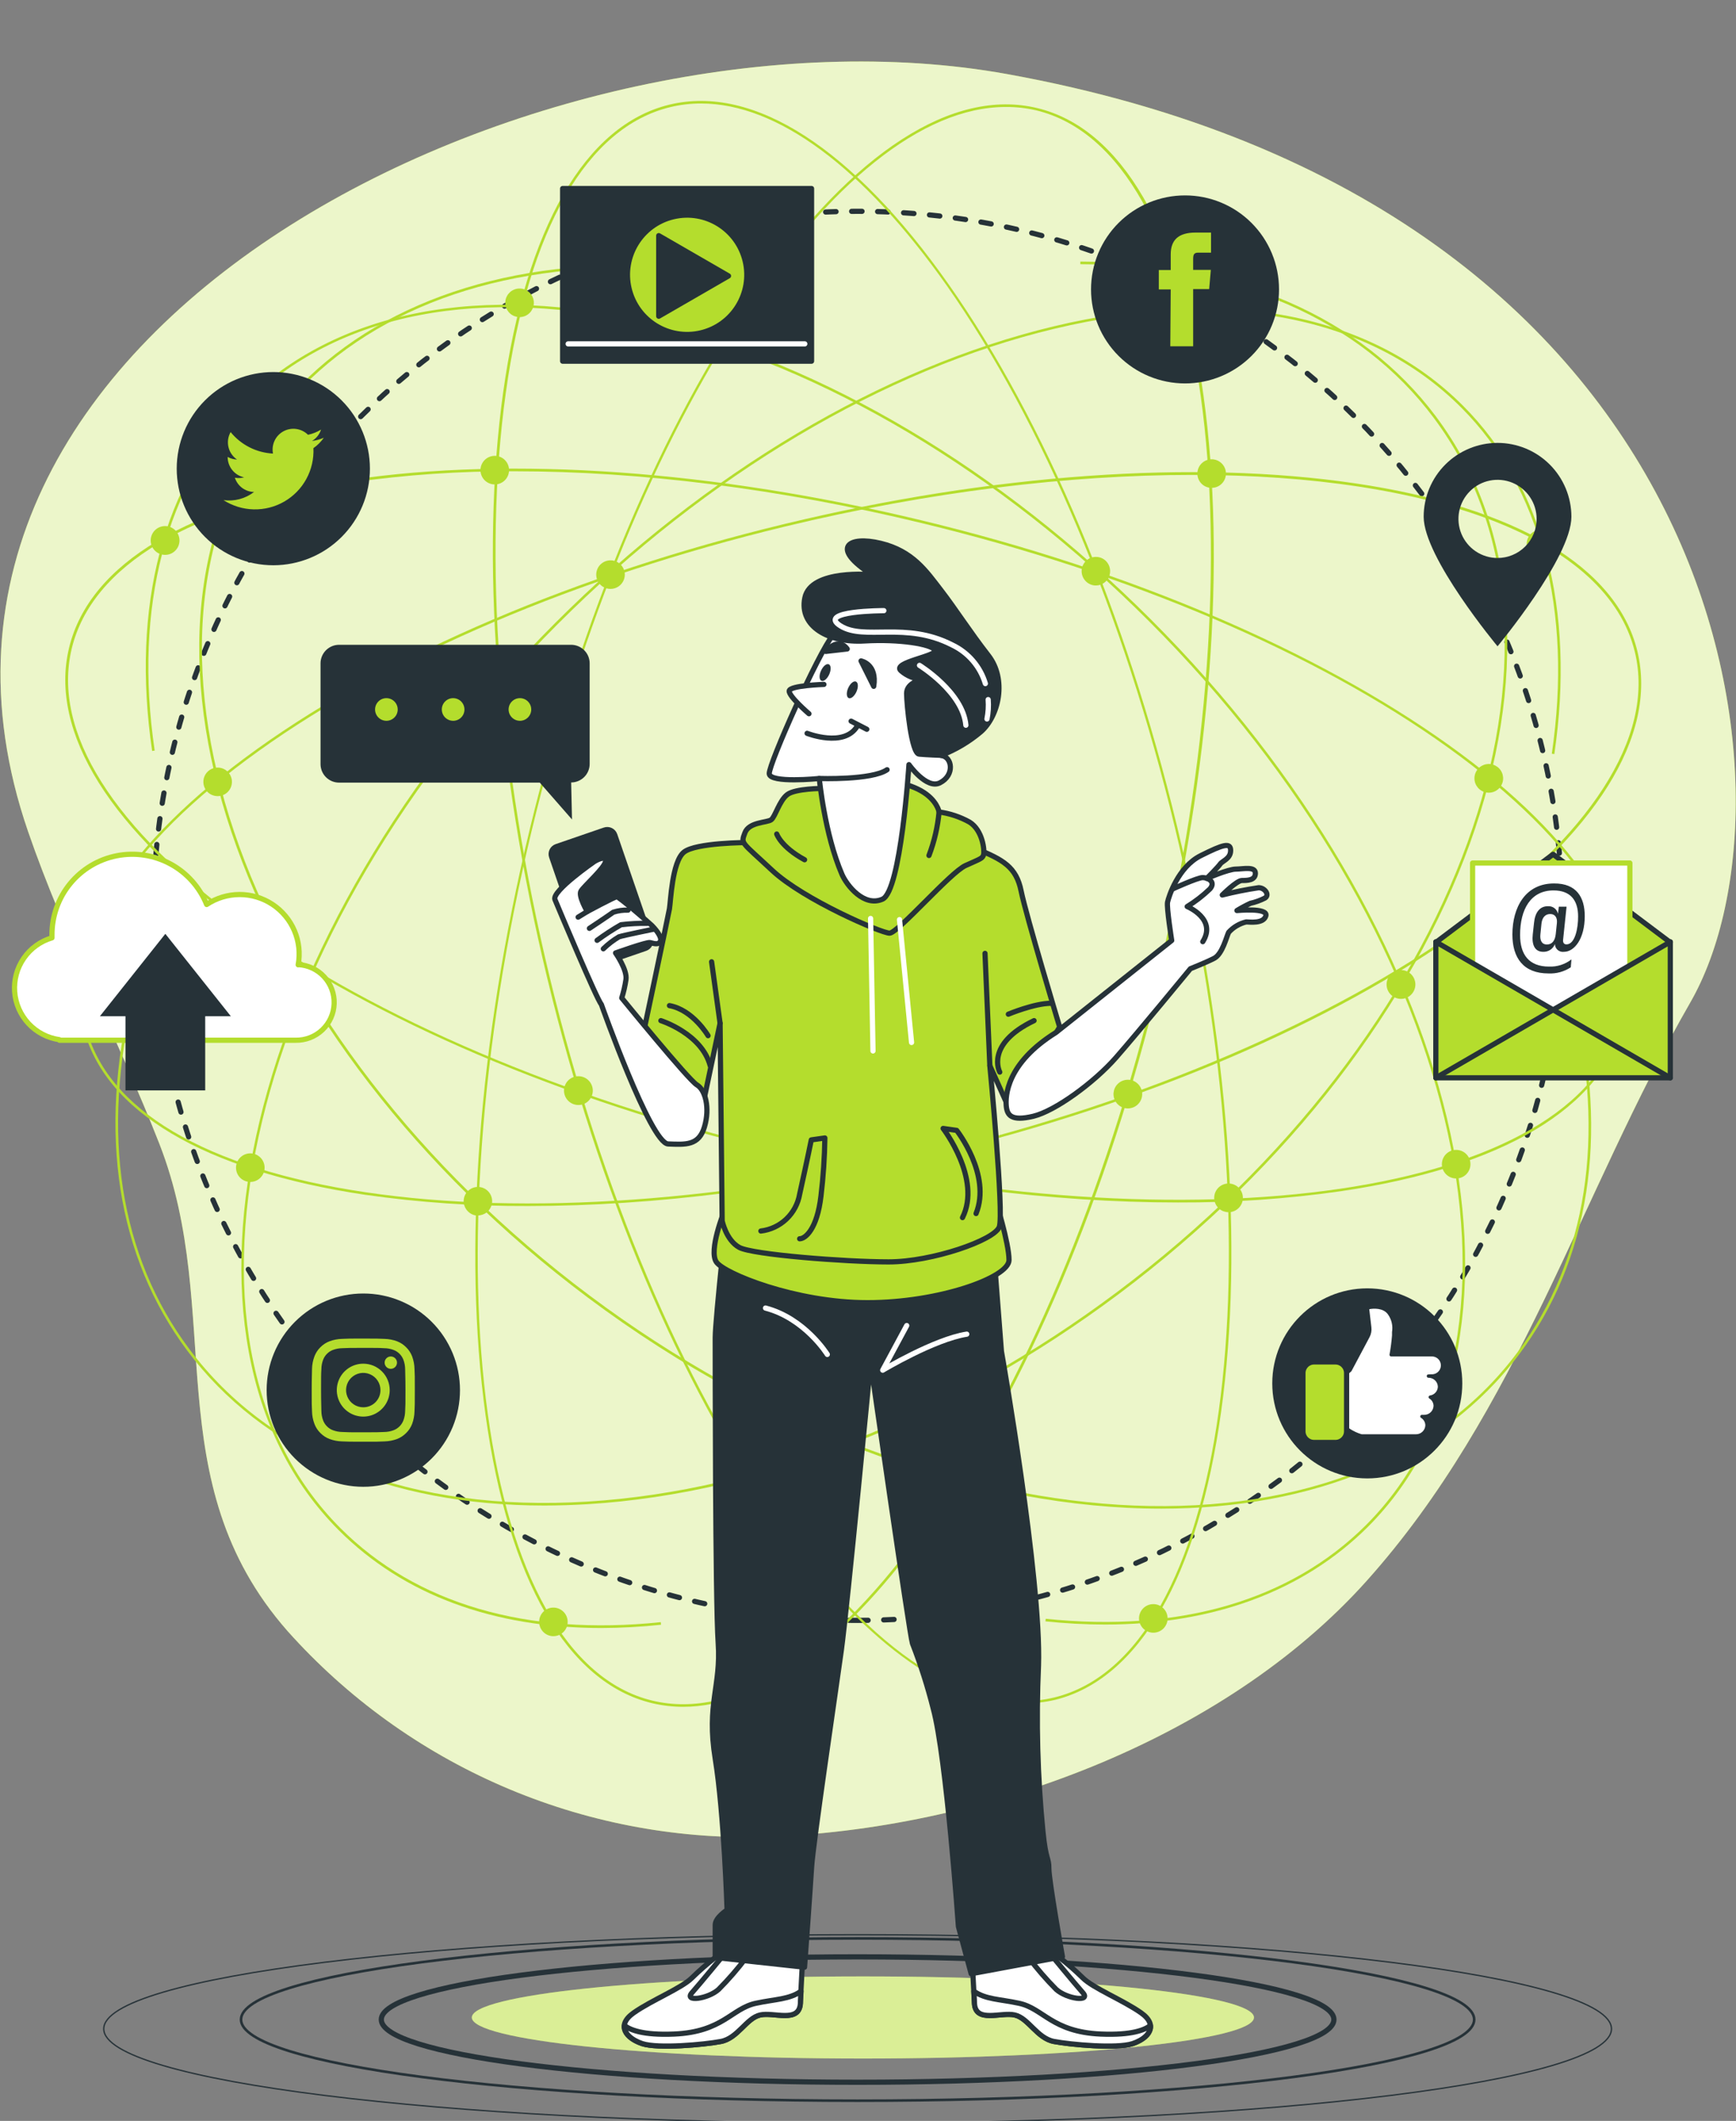 <svg width="334" height="408" viewBox="0 0 334 408" fill="none" xmlns="http://www.w3.org/2000/svg">
<rect x="0" y="0" width="334" height="408" fill="#808080" stroke="none"/>
<g clip-path="url(#clip0_1_322)">
<path d="M193.76 14.25C105.96 -1.63 -28.24 62.25 5.39 159.92C12.48 180.52 22.74 199.79 30.67 220.05C43.34 252.47 29.91 284.82 55.31 313.75C66.761 326.575 80.862 336.76 96.636 343.601C112.41 350.442 129.481 353.775 146.67 353.37C188.51 352.15 235.37 334.87 262.92 304.13C292.2 271.45 304.04 229.65 325.19 192.87C348.19 152.88 332.85 39.4 193.76 14.25Z" fill="#B4DD2D"/>
<path opacity="0.75" d="M193.76 14.25C105.96 -1.63 -28.24 62.25 5.39 159.92C12.48 180.52 22.74 199.79 30.67 220.05C43.34 252.47 29.91 284.82 55.31 313.75C66.761 326.575 80.862 336.76 96.636 343.601C112.41 350.442 129.481 353.775 146.67 353.37C188.51 352.15 235.37 334.87 262.92 304.13C292.2 271.45 304.04 229.65 325.19 192.87C348.19 152.88 332.85 39.4 193.76 14.25Z" fill="white"/>
<path d="M165 408.4C245.103 408.4 310.04 400.292 310.04 390.29C310.04 380.288 245.103 372.18 165 372.18C84.897 372.18 19.96 380.288 19.96 390.29C19.96 400.292 84.897 408.4 165 408.4Z" stroke="#263238" stroke-width="0.25" stroke-miterlimit="10"/>
<path d="M165 404.11C230.518 404.11 283.63 397.121 283.63 388.5C283.63 379.879 230.518 372.89 165 372.89C99.483 372.89 46.37 379.879 46.37 388.5C46.37 397.121 99.483 404.11 165 404.11Z" stroke="#263238" stroke-width="0.5" stroke-miterlimit="10"/>
<path d="M165 400.56C215.611 400.56 256.64 395.161 256.64 388.5C256.64 381.839 215.611 376.44 165 376.44C114.389 376.44 73.36 381.839 73.36 388.5C73.36 395.161 114.389 400.56 165 400.56Z" stroke="#263238" stroke-miterlimit="10"/>
<path d="M166.02 396C207.574 396 241.26 392.463 241.26 388.1C241.26 383.737 207.574 380.2 166.02 380.2C124.466 380.2 90.78 383.737 90.78 388.1C90.78 392.463 124.466 396 166.02 396Z" fill="#B4DD2D"/>
<path opacity="0.5" d="M166.02 396C207.574 396 241.26 392.463 241.26 388.1C241.26 383.737 207.574 380.2 166.02 380.2C124.466 380.2 90.78 383.737 90.78 388.1C90.78 392.463 124.466 396 166.02 396Z" fill="white"/>
<path d="M165.02 311.71C239.871 311.71 300.55 251.031 300.55 176.18C300.55 101.329 239.871 40.65 165.02 40.65C90.169 40.65 29.49 101.329 29.49 176.18C29.49 251.031 90.169 311.71 165.02 311.71Z" stroke="#263238" stroke-linecap="round" stroke-linejoin="round" stroke-dasharray="2 3"/>
<path d="M115.7 313.18C94.89 313.18 77.58 306.77 65.18 294.37C28.54 257.73 47.26 179.37 106.89 119.77C135.77 90.9 169.82 70.65 202.77 62.77C235.72 54.89 263.77 60.3 281.49 78.06C296.9 93.48 303.14 117.28 299.05 145.06L298.56 144.99C302.62 117.35 296.43 93.7 281.13 78.4C263.5 60.76 235.71 55.4 202.89 63.24C170.07 71.08 136.06 91.3 107.25 120.11C47.8 179.56 29.09 257.57 65.53 294C80.04 308.51 101.34 314.75 127.13 312.05L127.18 312.55C123.367 312.959 119.535 313.169 115.7 313.18Z" fill="#B4DD2D"/>
<path d="M223.44 290.22C189.08 290.22 149 276.48 113.08 249.6C46.85 200.04 19.48 124.3 52.08 80.76C66.37 61.66 90.67 51.08 120.49 50.98V51.48C90.83 51.58 66.68 62.08 52.49 81.06C20.08 124.38 47.4 199.81 113.41 249.2C179.42 298.59 259.49 303.53 291.91 260.2C305.33 242.25 309 218.64 302.51 191.92L303 191.8C309.52 218.68 305.82 242.43 292.31 260.49C277.37 280.43 252.44 290.21 223.44 290.22Z" fill="#B4DD2D"/>
<path d="M101.7 232C91.178 232.05 80.666 231.328 70.25 229.84C39.25 225.23 19.94 213.76 16.02 197.54C12.1 181.32 24.02 162.31 49.53 144.04C75.04 125.77 111 110.45 150.89 100.81C190.78 91.17 229.82 88.39 260.79 92.99C291.76 97.59 311.11 109.06 315.03 125.29C318.95 141.52 307.03 160.51 281.52 178.78C256.01 197.05 220.06 212.36 180.16 222C152.83 228.6 125.9 232 101.7 232ZM229.39 91.36C205.75 91.36 178.89 94.56 151 101.3C111.17 110.92 75.23 126.24 49.82 144.43C24.41 162.62 12.64 181.43 16.51 197.43C20.38 213.43 39.51 224.78 70.33 229.35C101.15 233.92 140.21 231.16 180.04 221.54C262.21 201.69 322.55 158.54 314.54 125.43C309.25 103.51 275.43 91.36 229.39 91.36Z" fill="#B4DD2D"/>
<path d="M131.42 328.34C129.399 328.336 127.386 328.098 125.42 327.63C109.19 323.71 97.82 304.04 93.42 272.24C89.02 240.44 92.02 200.52 101.91 159.57C111.8 118.62 127.38 81.65 145.79 55.45C164.2 29.25 183.33 16.87 199.56 20.79C215.79 24.71 227.16 44.38 231.56 76.17C235.96 107.96 232.95 147.9 223.06 188.85C213.17 229.8 197.55 266.77 179.14 293C162.94 316 146.24 328.34 131.42 328.34ZM193.48 20.58C161.24 20.58 121.48 80.27 102.32 159.69C82 244 92.34 319.13 125.49 327.14C141.49 331.01 160.41 318.77 178.73 292.68C197.05 266.59 212.66 229.61 222.54 188.68C242.91 104.35 232.54 29.23 199.37 21.23C197.44 20.779 195.462 20.561 193.48 20.58Z" fill="#B4DD2D"/>
<path d="M182.85 286.28C183.2 286.629 183.645 286.867 184.13 286.962C184.615 287.058 185.117 287.009 185.574 286.819C186.03 286.63 186.42 286.309 186.695 285.898C186.969 285.487 187.116 285.004 187.116 284.51C187.116 284.016 186.969 283.533 186.695 283.122C186.42 282.711 186.03 282.39 185.574 282.201C185.117 282.012 184.615 281.962 184.13 282.058C183.645 282.154 183.2 282.391 182.85 282.74C182.385 283.212 182.124 283.847 182.124 284.51C182.124 285.173 182.385 285.808 182.85 286.28Z" fill="#B4DD2D"/>
<path d="M184.62 287.26C183.978 287.264 183.355 287.045 182.857 286.641C182.359 286.236 182.016 285.672 181.888 285.043C181.76 284.414 181.854 283.76 182.155 283.193C182.455 282.626 182.943 282.181 183.535 281.934C184.127 281.687 184.787 281.653 185.401 281.838C186.016 282.023 186.547 282.415 186.904 282.949C187.261 283.482 187.422 284.122 187.359 284.761C187.297 285.4 187.014 285.997 186.56 286.45C186.307 286.707 186.005 286.911 185.671 287.05C185.338 287.189 184.981 287.26 184.62 287.26ZM184.62 282.26C184.25 282.26 183.885 282.351 183.559 282.525C183.232 282.699 182.954 282.951 182.748 283.259C182.542 283.567 182.415 283.92 182.379 284.289C182.343 284.657 182.398 285.029 182.539 285.371C182.681 285.713 182.905 286.015 183.191 286.249C183.477 286.484 183.817 286.645 184.18 286.717C184.543 286.789 184.918 286.77 185.272 286.663C185.626 286.555 185.948 286.362 186.21 286.1C186.631 285.678 186.868 285.106 186.868 284.51C186.868 283.914 186.631 283.342 186.21 282.92C186.002 282.71 185.754 282.544 185.481 282.43C185.208 282.317 184.916 282.259 184.62 282.26Z" fill="#B4DD2D"/>
<path d="M90.18 232.87C90.53 233.219 90.975 233.456 91.46 233.552C91.945 233.648 92.447 233.598 92.904 233.409C93.36 233.22 93.75 232.899 94.025 232.488C94.299 232.077 94.446 231.594 94.446 231.1C94.446 230.606 94.299 230.123 94.025 229.712C93.75 229.301 93.36 228.98 92.904 228.791C92.447 228.601 91.945 228.552 91.46 228.648C90.975 228.744 90.53 228.981 90.18 229.33C89.947 229.562 89.763 229.838 89.636 230.142C89.51 230.446 89.446 230.771 89.446 231.1C89.446 231.429 89.51 231.754 89.636 232.058C89.763 232.362 89.947 232.638 90.18 232.87Z" fill="#B4DD2D"/>
<path d="M91.94 233.85C91.576 233.845 91.217 233.767 90.884 233.621C90.551 233.475 90.251 233.264 90 233C89.554 232.55 89.277 231.96 89.217 231.329C89.157 230.698 89.318 230.066 89.672 229.54C90.026 229.014 90.551 228.628 91.158 228.446C91.765 228.263 92.416 228.297 93.001 228.542C93.585 228.786 94.067 229.225 94.365 229.785C94.662 230.344 94.756 230.99 94.631 231.611C94.506 232.232 94.169 232.791 93.679 233.192C93.188 233.593 92.574 233.811 91.94 233.81V233.85ZM91.94 228.85C91.495 228.85 91.061 228.983 90.691 229.23C90.321 229.477 90.033 229.828 89.863 230.239C89.693 230.65 89.648 231.102 89.735 231.538C89.822 231.975 90.036 232.375 90.35 232.69C90.778 233.1 91.348 233.328 91.94 233.328C92.532 233.328 93.102 233.1 93.53 232.69C93.844 232.375 94.058 231.975 94.145 231.538C94.232 231.102 94.187 230.65 94.017 230.239C93.847 229.828 93.559 229.477 93.189 229.23C92.819 228.983 92.385 228.85 91.94 228.85Z" fill="#B4DD2D"/>
<path d="M57 191.83C57.349 192.18 57.795 192.419 58.28 192.516C58.765 192.613 59.268 192.564 59.725 192.375C60.183 192.186 60.574 191.866 60.849 191.455C61.124 191.043 61.27 190.56 61.27 190.065C61.27 189.57 61.124 189.087 60.849 188.675C60.574 188.264 60.183 187.944 59.725 187.755C59.268 187.566 58.765 187.517 58.28 187.614C57.795 187.711 57.349 187.95 57 188.3C56.533 188.769 56.27 189.403 56.27 190.065C56.27 190.727 56.533 191.361 57 191.83Z" fill="#B4DD2D"/>
<path d="M58.76 192.81C58.123 192.81 57.507 192.589 57.015 192.185C56.523 191.781 56.187 191.218 56.063 190.594C55.94 189.97 56.037 189.322 56.337 188.761C56.638 188.2 57.124 187.76 57.713 187.518C58.301 187.275 58.956 187.244 59.564 187.43C60.173 187.616 60.698 188.007 61.051 188.537C61.403 189.067 61.561 189.703 61.497 190.336C61.433 190.97 61.151 191.561 60.7 192.01C60.185 192.523 59.487 192.81 58.76 192.81ZM58.76 187.81C58.242 187.813 57.741 187.995 57.342 188.326C56.943 188.657 56.672 189.115 56.573 189.624C56.475 190.133 56.555 190.66 56.802 191.115C57.048 191.571 57.445 191.927 57.925 192.123C58.404 192.319 58.937 192.343 59.432 192.191C59.927 192.038 60.354 191.719 60.64 191.287C60.926 190.855 61.053 190.337 61.001 189.821C60.948 189.306 60.718 188.825 60.35 188.46C59.925 188.046 59.353 187.816 58.76 187.82V187.81Z" fill="#B4DD2D"/>
<path d="M40.11 152.17C40.46 152.519 40.905 152.756 41.39 152.852C41.875 152.948 42.377 152.898 42.834 152.709C43.29 152.52 43.68 152.199 43.955 151.788C44.229 151.377 44.376 150.894 44.376 150.4C44.376 149.906 44.229 149.423 43.955 149.012C43.68 148.601 43.29 148.28 42.834 148.091C42.377 147.902 41.875 147.852 41.39 147.948C40.905 148.044 40.46 148.281 40.11 148.63C39.876 148.862 39.69 149.137 39.563 149.441C39.437 149.745 39.371 150.071 39.371 150.4C39.371 150.729 39.437 151.055 39.563 151.359C39.69 151.663 39.876 151.938 40.11 152.17Z" fill="#B4DD2D"/>
<path d="M41.87 153.15C41.143 153.148 40.447 152.861 39.93 152.35C39.545 151.965 39.284 151.475 39.178 150.942C39.072 150.409 39.126 149.856 39.334 149.353C39.543 148.851 39.895 148.421 40.347 148.119C40.8 147.817 41.331 147.656 41.875 147.656C42.419 147.656 42.95 147.817 43.403 148.119C43.855 148.421 44.207 148.851 44.416 149.353C44.624 149.856 44.678 150.409 44.572 150.942C44.466 151.475 44.205 151.965 43.82 152.35C43.301 152.863 42.6 153.151 41.87 153.15ZM40.28 152C40.595 152.315 40.995 152.53 41.432 152.617C41.868 152.704 42.321 152.659 42.732 152.489C43.144 152.319 43.495 152.03 43.743 151.66C43.99 151.29 44.122 150.855 44.122 150.41C44.122 149.965 43.99 149.53 43.743 149.16C43.495 148.79 43.144 148.501 42.732 148.331C42.321 148.161 41.868 148.116 41.432 148.203C40.995 148.29 40.595 148.505 40.28 148.82C39.859 149.242 39.622 149.814 39.622 150.41C39.622 151.006 39.859 151.578 40.28 152Z" fill="#B4DD2D"/>
<path d="M46.39 226.39C46.74 226.739 47.185 226.976 47.67 227.072C48.155 227.168 48.657 227.119 49.114 226.929C49.57 226.74 49.96 226.419 50.235 226.008C50.509 225.597 50.656 225.114 50.656 224.62C50.656 224.126 50.509 223.643 50.235 223.232C49.96 222.821 49.57 222.5 49.114 222.311C48.657 222.122 48.155 222.072 47.67 222.168C47.185 222.264 46.74 222.501 46.39 222.85C46.157 223.082 45.972 223.358 45.846 223.662C45.72 223.966 45.656 224.291 45.656 224.62C45.656 224.949 45.72 225.274 45.846 225.578C45.972 225.882 46.157 226.158 46.39 226.39Z" fill="#B4DD2D"/>
<path d="M48.16 227.37C47.43 227.371 46.729 227.083 46.21 226.57C45.696 226.053 45.408 225.354 45.408 224.625C45.408 223.896 45.696 223.197 46.21 222.68C46.529 222.359 46.923 222.122 47.355 221.99C47.788 221.858 48.247 221.834 48.691 221.922C49.135 222.009 49.55 222.205 49.9 222.491C50.251 222.778 50.525 223.146 50.698 223.564C50.872 223.982 50.94 224.436 50.896 224.887C50.852 225.337 50.698 225.769 50.447 226.146C50.196 226.522 49.856 226.831 49.457 227.045C49.058 227.258 48.612 227.37 48.16 227.37ZM48.16 222.37C47.715 222.37 47.281 222.503 46.911 222.75C46.541 222.997 46.253 223.348 46.083 223.759C45.913 224.17 45.868 224.622 45.955 225.058C46.042 225.495 46.256 225.895 46.57 226.21C46.998 226.62 47.568 226.848 48.16 226.848C48.752 226.848 49.322 226.62 49.75 226.21C50.064 225.895 50.278 225.495 50.365 225.058C50.452 224.622 50.407 224.17 50.237 223.759C50.067 223.348 49.779 222.997 49.409 222.75C49.039 222.503 48.605 222.37 48.16 222.37Z" fill="#B4DD2D"/>
<path d="M115.7 112.31C116.049 112.66 116.495 112.899 116.98 112.996C117.465 113.093 117.968 113.044 118.425 112.855C118.883 112.666 119.274 112.346 119.549 111.935C119.824 111.523 119.971 111.04 119.971 110.545C119.971 110.05 119.824 109.567 119.549 109.155C119.274 108.744 118.883 108.424 118.425 108.235C117.968 108.046 117.465 107.997 116.98 108.094C116.495 108.191 116.049 108.43 115.7 108.78C115.468 109.011 115.283 109.286 115.157 109.589C115.031 109.892 114.966 110.217 114.966 110.545C114.966 110.873 115.031 111.198 115.157 111.501C115.283 111.804 115.468 112.079 115.7 112.31Z" fill="#B4DD2D"/>
<path d="M117.47 113.29C117.017 113.291 116.571 113.181 116.171 112.969C115.771 112.756 115.43 112.448 115.177 112.072C114.925 111.696 114.769 111.263 114.725 110.813C114.68 110.362 114.747 109.907 114.92 109.489C115.093 109.07 115.367 108.701 115.717 108.414C116.067 108.127 116.483 107.93 116.927 107.842C117.371 107.754 117.83 107.778 118.263 107.91C118.697 108.042 119.091 108.279 119.41 108.6C119.793 108.985 120.053 109.474 120.159 110.006C120.264 110.538 120.21 111.09 120.002 111.591C119.795 112.093 119.444 112.521 118.993 112.824C118.543 113.126 118.013 113.288 117.47 113.29ZM117.47 108.29C117.175 108.287 116.883 108.343 116.61 108.455C116.337 108.567 116.089 108.731 115.88 108.94C115.505 109.309 115.269 109.796 115.213 110.319C115.157 110.842 115.285 111.369 115.574 111.808C115.863 112.247 116.296 112.573 116.799 112.728C117.301 112.884 117.842 112.86 118.329 112.661C118.816 112.462 119.219 112.1 119.468 111.637C119.718 111.174 119.799 110.638 119.698 110.122C119.596 109.606 119.318 109.141 118.912 108.807C118.506 108.473 117.996 108.29 117.47 108.29Z" fill="#B4DD2D"/>
<path d="M226.64 60.67C226.989 61.02 227.435 61.259 227.92 61.356C228.405 61.453 228.908 61.404 229.365 61.215C229.823 61.026 230.214 60.706 230.489 60.295C230.764 59.883 230.911 59.4 230.911 58.905C230.911 58.41 230.764 57.926 230.489 57.515C230.214 57.104 229.823 56.783 229.365 56.594C228.908 56.406 228.405 56.356 227.92 56.454C227.435 56.551 226.989 56.79 226.64 57.14C226.408 57.371 226.223 57.646 226.097 57.949C225.971 58.252 225.906 58.577 225.906 58.905C225.906 59.233 225.971 59.558 226.097 59.861C226.223 60.164 226.408 60.439 226.64 60.67Z" fill="#B4DD2D"/>
<path d="M228.4 61.65C228.04 61.652 227.683 61.582 227.35 61.445C227.017 61.307 226.714 61.105 226.46 60.85C226.205 60.595 226.002 60.291 225.864 59.958C225.726 59.624 225.654 59.266 225.654 58.905C225.654 58.544 225.726 58.186 225.864 57.852C226.002 57.519 226.205 57.215 226.46 56.96C226.715 56.705 227.019 56.502 227.352 56.364C227.686 56.225 228.044 56.154 228.405 56.154C228.766 56.154 229.124 56.225 229.458 56.364C229.791 56.502 230.095 56.705 230.35 56.96C230.864 57.477 231.152 58.176 231.152 58.905C231.152 59.634 230.864 60.333 230.35 60.85C230.094 61.106 229.79 61.308 229.455 61.446C229.121 61.583 228.762 61.653 228.4 61.65ZM228.4 56.65C228.105 56.65 227.813 56.708 227.541 56.822C227.268 56.935 227.021 57.101 226.813 57.31C226.604 57.519 226.44 57.767 226.328 58.04C226.216 58.313 226.159 58.605 226.16 58.9C226.158 59.195 226.215 59.487 226.327 59.76C226.438 60.033 226.602 60.281 226.81 60.49C227.24 60.9 227.811 61.129 228.405 61.129C228.999 61.129 229.57 60.9 230 60.49C230.419 60.067 230.654 59.495 230.654 58.9C230.654 58.305 230.419 57.733 230 57.31C229.574 56.889 228.999 56.652 228.4 56.65Z" fill="#B4DD2D"/>
<path d="M231.35 92.87C231.699 93.22 232.145 93.459 232.63 93.556C233.115 93.653 233.618 93.604 234.076 93.415C234.533 93.227 234.924 92.906 235.199 92.495C235.474 92.083 235.621 91.6 235.621 91.105C235.621 90.61 235.474 90.126 235.199 89.715C234.924 89.304 234.533 88.984 234.076 88.795C233.618 88.606 233.115 88.556 232.63 88.654C232.145 88.751 231.699 88.99 231.35 89.34C231.118 89.571 230.933 89.846 230.807 90.149C230.681 90.452 230.616 90.777 230.616 91.105C230.616 91.433 230.681 91.758 230.807 92.061C230.933 92.364 231.118 92.639 231.35 92.87Z" fill="#B4DD2D"/>
<path d="M233.12 93.85C232.758 93.853 232.399 93.783 232.065 93.646C231.73 93.508 231.426 93.306 231.17 93.05C230.656 92.533 230.368 91.834 230.368 91.105C230.368 90.376 230.656 89.677 231.17 89.16C231.489 88.839 231.883 88.602 232.315 88.47C232.748 88.338 233.207 88.314 233.651 88.402C234.095 88.489 234.51 88.685 234.86 88.972C235.211 89.258 235.485 89.626 235.658 90.044C235.832 90.462 235.9 90.916 235.856 91.367C235.812 91.817 235.658 92.249 235.407 92.626C235.156 93.002 234.816 93.311 234.417 93.525C234.018 93.738 233.572 93.85 233.12 93.85ZM231.53 92.69C231.958 93.1 232.528 93.328 233.12 93.328C233.712 93.328 234.282 93.1 234.71 92.69C234.92 92.482 235.086 92.234 235.2 91.961C235.313 91.688 235.371 91.395 235.37 91.1C235.367 90.504 235.13 89.933 234.71 89.51C234.282 89.1 233.712 88.872 233.12 88.872C232.528 88.872 231.958 89.1 231.53 89.51C231.109 89.932 230.872 90.504 230.872 91.1C230.872 91.696 231.109 92.268 231.53 92.69Z" fill="#B4DD2D"/>
<path d="M215.25 212.25C215.599 212.6 216.045 212.839 216.53 212.936C217.015 213.033 217.518 212.984 217.975 212.795C218.433 212.606 218.824 212.286 219.099 211.875C219.374 211.463 219.521 210.98 219.521 210.485C219.521 209.99 219.374 209.507 219.099 209.095C218.824 208.684 218.433 208.364 217.975 208.175C217.518 207.986 217.015 207.937 216.53 208.034C216.045 208.131 215.599 208.37 215.25 208.72C215.018 208.951 214.833 209.226 214.707 209.529C214.581 209.832 214.516 210.157 214.516 210.485C214.516 210.813 214.581 211.138 214.707 211.441C214.833 211.744 215.018 212.019 215.25 212.25Z" fill="#B4DD2D"/>
<path d="M217 213.23C216.27 213.231 215.569 212.943 215.05 212.43C214.596 211.98 214.313 211.387 214.248 210.752C214.182 210.116 214.34 209.478 214.693 208.945C215.045 208.413 215.572 208.019 216.183 207.832C216.793 207.644 217.45 207.674 218.041 207.917C218.632 208.159 219.12 208.599 219.423 209.161C219.726 209.724 219.825 210.374 219.702 211.001C219.579 211.627 219.243 212.192 218.75 212.599C218.257 213.005 217.639 213.228 217 213.23ZM215.41 212.08C215.725 212.394 216.126 212.607 216.562 212.693C216.998 212.779 217.45 212.733 217.861 212.563C218.271 212.392 218.622 212.104 218.869 211.734C219.115 211.364 219.247 210.93 219.247 210.485C219.247 210.04 219.115 209.606 218.869 209.236C218.622 208.866 218.271 208.578 217.861 208.407C217.45 208.237 216.998 208.192 216.562 208.277C216.126 208.363 215.725 208.576 215.41 208.89C214.988 209.314 214.751 209.887 214.751 210.485C214.751 211.083 214.988 211.656 215.41 212.08Z" fill="#B4DD2D"/>
<path d="M104.7 313.76C105.049 314.11 105.495 314.349 105.98 314.446C106.465 314.543 106.968 314.494 107.425 314.305C107.883 314.116 108.274 313.796 108.549 313.385C108.824 312.973 108.971 312.49 108.971 311.995C108.971 311.5 108.824 311.017 108.549 310.605C108.274 310.194 107.883 309.874 107.425 309.685C106.968 309.496 106.465 309.447 105.98 309.544C105.495 309.641 105.049 309.88 104.7 310.23C104.233 310.699 103.971 311.333 103.971 311.995C103.971 312.657 104.233 313.291 104.7 313.76Z" fill="#B4DD2D"/>
<path d="M106.47 314.75C106.109 314.75 105.752 314.679 105.419 314.54C105.086 314.401 104.784 314.197 104.53 313.94C104.016 313.423 103.728 312.724 103.728 311.995C103.728 311.266 104.016 310.567 104.53 310.05C104.85 309.731 105.244 309.497 105.677 309.367C106.11 309.236 106.568 309.215 107.011 309.304C107.454 309.393 107.868 309.59 108.217 309.877C108.566 310.164 108.839 310.533 109.011 310.951C109.184 311.368 109.25 311.822 109.206 312.272C109.161 312.722 109.006 313.153 108.755 313.529C108.504 313.904 108.164 314.212 107.765 314.425C107.367 314.638 106.922 314.75 106.47 314.75ZM104.88 313.59C105.302 314.011 105.874 314.248 106.47 314.248C107.066 314.248 107.638 314.011 108.06 313.59C108.481 313.168 108.718 312.596 108.718 312C108.718 311.404 108.481 310.832 108.06 310.41C107.632 310 107.062 309.772 106.47 309.772C105.878 309.772 105.308 310 104.88 310.41C104.459 310.832 104.222 311.404 104.222 312C104.222 312.596 104.459 313.168 104.88 313.59Z" fill="#B4DD2D"/>
<path d="M294.77 106.42C295.119 106.77 295.565 107.009 296.05 107.106C296.535 107.203 297.038 107.154 297.495 106.965C297.953 106.776 298.344 106.456 298.619 106.045C298.894 105.633 299.041 105.15 299.041 104.655C299.041 104.16 298.894 103.677 298.619 103.265C298.344 102.854 297.953 102.534 297.495 102.345C297.038 102.156 296.535 102.107 296.05 102.204C295.565 102.301 295.119 102.54 294.77 102.89C294.537 103.121 294.353 103.396 294.227 103.699C294.101 104.002 294.036 104.327 294.036 104.655C294.036 104.983 294.101 105.308 294.227 105.611C294.353 105.914 294.537 106.189 294.77 106.42Z" fill="#B4DD2D"/>
<path d="M296.54 107.4C296.17 107.409 295.802 107.343 295.458 107.206C295.114 107.068 294.802 106.862 294.54 106.6C294.152 106.215 293.887 105.723 293.779 105.187C293.671 104.651 293.725 104.095 293.933 103.59C294.142 103.084 294.495 102.652 294.95 102.348C295.404 102.044 295.938 101.882 296.485 101.882C297.032 101.882 297.566 102.044 298.02 102.348C298.475 102.652 298.828 103.084 299.037 103.59C299.245 104.095 299.299 104.651 299.191 105.187C299.083 105.723 298.818 106.215 298.43 106.6C297.929 107.103 297.25 107.39 296.54 107.4ZM296.54 102.4C296.095 102.4 295.661 102.533 295.291 102.78C294.921 103.027 294.633 103.378 294.463 103.789C294.293 104.2 294.248 104.652 294.335 105.088C294.422 105.525 294.636 105.925 294.95 106.24C295.378 106.65 295.948 106.878 296.54 106.878C297.132 106.878 297.702 106.65 298.13 106.24C298.444 105.925 298.658 105.525 298.745 105.088C298.832 104.652 298.787 104.2 298.617 103.789C298.447 103.378 298.159 103.027 297.789 102.78C297.419 102.533 296.985 102.4 296.54 102.4Z" fill="#B4DD2D"/>
<path d="M131.509 41.051L131.014 41.122L131.857 47.022L132.352 46.951L131.509 41.051Z" fill="#B4DD2D"/>
<path d="M212.62 312.51C208.785 312.506 204.954 312.302 201.14 311.9L201.19 311.4C226.98 314.1 248.28 307.86 262.79 293.4C299.23 256.96 280.51 178.95 221.07 119.51C192.26 90.7 158.29 70.51 125.43 62.63C92.57 54.75 64.82 60.16 47.18 77.79C31.88 93.09 25.7 116.79 29.76 144.39L29.27 144.46C25.18 116.65 31.41 92.85 46.83 77.46C64.59 59.7 92.55 54.26 125.55 62.16C158.55 70.06 192.55 90.3 221.42 119.16C281.06 178.8 299.78 257.16 263.14 293.76C250.74 306.1 233.42 312.51 212.62 312.51Z" fill="#B4DD2D"/>
<path d="M104.75 289.62C74.75 289.62 50.52 279.19 36.04 259.84C22.52 241.77 18.83 218.02 25.35 191.15L25.84 191.27C19.35 217.99 23.01 241.6 36.44 259.54C52.13 280.54 79.33 290.93 113.02 288.86C146.71 286.79 183 272.47 214.94 248.53C280.94 199.14 308.27 123.71 275.85 80.39C261.66 61.39 237.51 50.92 207.85 50.82V50.32C237.67 50.42 261.96 60.99 276.25 80.09C308.84 123.63 281.47 199.38 215.25 248.93C183.18 272.93 146.89 287.29 113.06 289.36C110.247 289.527 107.477 289.613 104.75 289.62Z" fill="#B4DD2D"/>
<path d="M226.62 231.32C202.41 231.32 175.49 227.93 148.15 221.32C108.26 211.68 72.26 196.32 46.8 178.11C21.34 159.9 9.37 140.84 13.29 124.61C17.21 108.38 36.47 96.91 67.52 92.31C98.57 87.71 137.52 90.5 177.43 100.13C217.34 109.76 253.33 125.13 278.79 143.35C304.25 161.57 316.21 180.62 312.29 196.84C308.37 213.06 289.11 224.54 258.06 229.14C247.648 230.635 237.139 231.364 226.62 231.32ZM99 90.66C88.505 90.611 78.02 91.33 67.63 92.81C36.79 97.39 17.68 108.73 13.81 124.74C9.94 140.75 21.81 159.57 47.12 177.74C72.43 195.91 108.46 211.25 148.3 220.87C230.47 240.72 303.83 229.87 311.84 196.76C315.71 180.76 303.84 161.94 278.53 143.76C253.22 125.58 217.18 110.25 177.34 100.63C150 94 123.13 90.66 99 90.66Z" fill="#B4DD2D"/>
<path d="M196.89 327.67C182.08 327.67 165.38 315.37 149.17 292.31C130.77 266.1 115.17 229.12 105.29 188.18C95.41 147.24 92.39 107.18 96.8 75.51C101.21 43.84 112.6 24.05 128.8 20.13C145 16.21 164.12 28.51 182.57 54.78C201.02 81.05 216.57 117.96 226.45 158.91C236.33 199.86 239.35 239.91 234.94 271.58C230.53 303.25 219.17 323 203 327C200.998 327.468 198.946 327.693 196.89 327.67ZM134.89 19.91C132.889 19.906 130.895 20.141 128.95 20.61C112.95 24.48 101.7 44 97.31 75.61C92.92 107.22 95.91 147.21 105.79 188.09C115.67 228.97 131.22 265.9 149.59 292.09C167.96 318.28 186.82 330.41 202.84 326.54C236 318.47 246.36 243.35 226 159C216.13 118.12 200.57 81.2 182.2 55C166.09 32.14 149.53 19.91 134.88 19.91H134.89Z" fill="#B4DD2D"/>
<path d="M145.46 285.61C145.111 285.96 144.665 286.199 144.18 286.296C143.695 286.393 143.192 286.344 142.735 286.155C142.277 285.966 141.886 285.646 141.611 285.235C141.336 284.823 141.19 284.34 141.19 283.845C141.19 283.35 141.336 282.867 141.611 282.455C141.886 282.044 142.277 281.724 142.735 281.535C143.192 281.346 143.695 281.297 144.18 281.394C144.665 281.491 145.111 281.73 145.46 282.08C145.693 282.311 145.877 282.586 146.003 282.889C146.129 283.192 146.194 283.517 146.194 283.845C146.194 284.173 146.129 284.498 146.003 284.801C145.877 285.104 145.693 285.379 145.46 285.61Z" fill="#B4DD2D"/>
<path d="M143.7 286.59C142.97 286.591 142.269 286.303 141.75 285.79C141.362 285.405 141.097 284.913 140.989 284.377C140.881 283.841 140.935 283.285 141.143 282.78C141.352 282.275 141.705 281.842 142.16 281.538C142.614 281.234 143.148 281.072 143.695 281.072C144.242 281.072 144.776 281.234 145.23 281.538C145.685 281.842 146.038 282.275 146.247 282.78C146.455 283.285 146.509 283.841 146.401 284.377C146.293 284.913 146.028 285.405 145.64 285.79C145.125 286.303 144.427 286.59 143.7 286.59ZM143.7 281.59C143.104 281.591 142.532 281.828 142.11 282.25C141.889 282.456 141.712 282.704 141.589 282.98C141.466 283.256 141.4 283.554 141.394 283.856C141.389 284.159 141.445 284.459 141.558 284.739C141.671 285.019 141.839 285.273 142.053 285.487C142.267 285.701 142.521 285.869 142.801 285.982C143.081 286.096 143.382 286.151 143.684 286.146C143.986 286.14 144.284 286.074 144.56 285.951C144.836 285.828 145.084 285.651 145.29 285.43C145.604 285.115 145.818 284.715 145.905 284.278C145.992 283.842 145.947 283.39 145.777 282.979C145.607 282.568 145.319 282.217 144.949 281.97C144.579 281.723 144.145 281.59 143.7 281.59Z" fill="#B4DD2D"/>
<path d="M238.14 232.2C237.791 232.55 237.345 232.789 236.86 232.886C236.375 232.983 235.872 232.934 235.415 232.745C234.957 232.556 234.566 232.236 234.291 231.825C234.016 231.413 233.87 230.93 233.87 230.435C233.87 229.94 234.016 229.457 234.291 229.045C234.566 228.634 234.957 228.314 235.415 228.125C235.872 227.936 236.375 227.887 236.86 227.984C237.345 228.081 237.791 228.32 238.14 228.67C238.373 228.901 238.557 229.176 238.683 229.479C238.809 229.782 238.874 230.107 238.874 230.435C238.874 230.763 238.809 231.088 238.683 231.391C238.557 231.694 238.373 231.969 238.14 232.2Z" fill="#B4DD2D"/>
<path d="M236.38 233.19C235.741 233.193 235.121 232.974 234.625 232.571C234.129 232.168 233.789 231.605 233.662 230.979C233.535 230.353 233.629 229.702 233.928 229.137C234.228 228.573 234.714 228.129 235.303 227.883C235.893 227.637 236.55 227.603 237.162 227.787C237.774 227.971 238.303 228.362 238.659 228.892C239.015 229.423 239.176 230.061 239.114 230.697C239.052 231.333 238.771 231.928 238.32 232.38C238.066 232.637 237.764 232.84 237.431 232.979C237.098 233.118 236.741 233.19 236.38 233.19ZM236.38 228.19C236.083 228.19 235.789 228.248 235.514 228.361C235.24 228.474 234.99 228.64 234.78 228.85C234.571 229.059 234.407 229.307 234.295 229.58C234.183 229.853 234.127 230.145 234.13 230.44C234.129 231.035 234.363 231.606 234.78 232.03C235.208 232.44 235.778 232.668 236.37 232.668C236.962 232.668 237.532 232.44 237.96 232.03C238.381 231.608 238.618 231.036 238.618 230.44C238.618 229.844 238.381 229.272 237.96 228.85C237.754 228.64 237.508 228.474 237.237 228.361C236.965 228.247 236.674 228.189 236.38 228.19Z" fill="#B4DD2D"/>
<path d="M271.32 191.17C270.97 191.519 270.525 191.756 270.04 191.852C269.555 191.948 269.053 191.898 268.596 191.709C268.14 191.52 267.75 191.199 267.475 190.788C267.201 190.377 267.055 189.894 267.055 189.4C267.055 188.906 267.201 188.423 267.475 188.012C267.75 187.601 268.14 187.28 268.596 187.091C269.053 186.902 269.555 186.852 270.04 186.948C270.525 187.044 270.97 187.281 271.32 187.63C271.553 187.862 271.738 188.138 271.864 188.442C271.99 188.746 272.055 189.071 272.055 189.4C272.055 189.729 271.99 190.054 271.864 190.358C271.738 190.662 271.553 190.938 271.32 191.17Z" fill="#B4DD2D"/>
<path d="M269.56 192.15C268.918 192.154 268.295 191.935 267.797 191.531C267.299 191.126 266.956 190.562 266.828 189.933C266.7 189.304 266.794 188.65 267.095 188.083C267.395 187.516 267.883 187.071 268.475 186.824C269.067 186.577 269.727 186.543 270.341 186.728C270.956 186.913 271.487 187.305 271.844 187.839C272.201 188.372 272.362 189.012 272.299 189.651C272.237 190.29 271.954 190.887 271.5 191.34C271.246 191.597 270.944 191.8 270.611 191.939C270.278 192.078 269.921 192.15 269.56 192.15ZM269.56 187.15C269.264 187.148 268.971 187.205 268.698 187.319C268.425 187.432 268.177 187.599 267.97 187.81C267.573 188.237 267.356 188.801 267.367 189.384C267.377 189.966 267.613 190.523 268.025 190.935C268.437 191.347 268.994 191.583 269.576 191.594C270.159 191.604 270.723 191.387 271.15 190.99C271.571 190.568 271.808 189.996 271.808 189.4C271.808 188.804 271.571 188.232 271.15 187.81C270.942 187.6 270.695 187.433 270.422 187.32C270.149 187.206 269.856 187.149 269.56 187.15Z" fill="#B4DD2D"/>
<path d="M288.21 151.5C287.861 151.85 287.415 152.089 286.93 152.186C286.445 152.283 285.942 152.234 285.485 152.045C285.027 151.856 284.636 151.536 284.361 151.125C284.086 150.713 283.94 150.23 283.94 149.735C283.94 149.24 284.086 148.757 284.361 148.345C284.636 147.934 285.027 147.614 285.485 147.425C285.942 147.236 286.445 147.187 286.93 147.284C287.415 147.381 287.861 147.62 288.21 147.97C288.443 148.201 288.627 148.476 288.753 148.779C288.879 149.082 288.944 149.407 288.944 149.735C288.944 150.063 288.879 150.388 288.753 150.691C288.627 150.994 288.443 151.269 288.21 151.5Z" fill="#B4DD2D"/>
<path d="M286.44 152.49C285.801 152.491 285.182 152.27 284.688 151.865C284.194 151.461 283.856 150.898 283.73 150.271C283.605 149.645 283.701 148.995 284.001 148.431C284.302 147.868 284.788 147.426 285.378 147.181C285.968 146.936 286.624 146.903 287.235 147.088C287.847 147.273 288.375 147.664 288.73 148.195C289.085 148.725 289.246 149.363 289.184 149.998C289.122 150.634 288.841 151.228 288.39 151.68C288.135 151.937 287.831 152.141 287.496 152.28C287.161 152.419 286.802 152.491 286.44 152.49ZM286.44 147.49C286.144 147.489 285.851 147.546 285.578 147.66C285.305 147.773 285.058 147.94 284.85 148.15C284.429 148.572 284.192 149.144 284.192 149.74C284.192 150.336 284.429 150.908 284.85 151.33C285.278 151.74 285.848 151.968 286.44 151.968C287.032 151.968 287.602 151.74 288.03 151.33C288.451 150.908 288.688 150.336 288.688 149.74C288.688 149.144 288.451 148.572 288.03 148.15C287.823 147.939 287.575 147.772 287.302 147.659C287.029 147.545 286.736 147.488 286.44 147.49Z" fill="#B4DD2D"/>
<path d="M281.93 225.72C281.581 226.07 281.135 226.309 280.65 226.406C280.165 226.503 279.662 226.454 279.205 226.265C278.747 226.076 278.356 225.756 278.081 225.345C277.806 224.933 277.66 224.45 277.66 223.955C277.66 223.46 277.806 222.977 278.081 222.565C278.356 222.154 278.747 221.834 279.205 221.645C279.662 221.456 280.165 221.406 280.65 221.504C281.135 221.601 281.581 221.84 281.93 222.19C282.397 222.659 282.66 223.293 282.66 223.955C282.66 224.617 282.397 225.251 281.93 225.72Z" fill="#B4DD2D"/>
<path d="M280.16 226.7C279.432 226.7 278.734 226.412 278.219 225.898C277.704 225.384 277.413 224.688 277.41 223.96C277.409 223.507 277.519 223.061 277.731 222.661C277.944 222.261 278.252 221.92 278.628 221.667C279.004 221.415 279.437 221.259 279.887 221.214C280.338 221.17 280.793 221.237 281.211 221.41C281.63 221.583 281.999 221.857 282.286 222.207C282.573 222.557 282.77 222.973 282.858 223.417C282.946 223.861 282.923 224.32 282.79 224.753C282.658 225.187 282.421 225.58 282.1 225.9C281.846 226.156 281.544 226.358 281.211 226.495C280.878 226.633 280.52 226.702 280.16 226.7ZM280.16 221.7C279.563 221.7 278.991 221.937 278.569 222.359C278.147 222.781 277.91 223.353 277.91 223.95C277.91 224.395 278.043 224.829 278.29 225.199C278.537 225.569 278.888 225.857 279.299 226.027C279.71 226.197 280.162 226.242 280.598 226.155C281.035 226.068 281.435 225.854 281.75 225.54C282.064 225.225 282.278 224.825 282.365 224.388C282.452 223.952 282.407 223.5 282.237 223.089C282.067 222.678 281.779 222.327 281.409 222.08C281.039 221.833 280.605 221.7 280.16 221.7Z" fill="#B4DD2D"/>
<path d="M212.62 111.65C212.27 111.999 211.825 112.236 211.34 112.332C210.855 112.428 210.353 112.378 209.896 112.189C209.44 112 209.05 111.679 208.775 111.268C208.501 110.857 208.354 110.374 208.354 109.88C208.354 109.386 208.501 108.903 208.775 108.492C209.05 108.081 209.44 107.76 209.896 107.571C210.353 107.382 210.855 107.332 211.34 107.428C211.825 107.524 212.27 107.761 212.62 108.11C213.085 108.582 213.346 109.217 213.346 109.88C213.346 110.543 213.085 111.178 212.62 111.65Z" fill="#B4DD2D"/>
<path d="M210.85 112.63C210.489 112.632 210.131 112.561 209.798 112.422C209.465 112.282 209.163 112.078 208.91 111.82C208.653 111.565 208.45 111.262 208.311 110.928C208.172 110.595 208.1 110.237 208.1 109.875C208.1 109.513 208.172 109.155 208.311 108.822C208.45 108.488 208.653 108.185 208.91 107.93C209.163 107.673 209.466 107.47 209.799 107.333C210.132 107.196 210.49 107.127 210.85 107.13C211.21 107.128 211.567 107.198 211.9 107.335C212.233 107.473 212.536 107.675 212.79 107.93C213.171 108.316 213.431 108.806 213.535 109.338C213.64 109.87 213.585 110.422 213.378 110.923C213.171 111.425 212.821 111.854 212.371 112.158C211.922 112.461 211.393 112.625 210.85 112.63ZM210.85 107.63C210.554 107.628 210.261 107.685 209.988 107.799C209.715 107.912 209.467 108.079 209.26 108.29C208.839 108.712 208.602 109.284 208.602 109.88C208.602 110.476 208.839 111.048 209.26 111.47C209.688 111.88 210.258 112.108 210.85 112.108C211.442 112.108 212.012 111.88 212.44 111.47C212.754 111.155 212.968 110.755 213.055 110.318C213.142 109.882 213.097 109.43 212.927 109.019C212.757 108.608 212.469 108.257 212.099 108.01C211.729 107.763 211.295 107.63 210.85 107.63Z" fill="#B4DD2D"/>
<path d="M101.68 60C101.33 60.349 100.885 60.587 100.4 60.682C99.915 60.778 99.413 60.728 98.956 60.539C98.5 60.35 98.11 60.029 97.835 59.618C97.561 59.207 97.415 58.724 97.415 58.23C97.415 57.736 97.561 57.253 97.835 56.842C98.11 56.431 98.5 56.11 98.956 55.921C99.413 55.731 99.915 55.682 100.4 55.778C100.885 55.873 101.33 56.111 101.68 56.46C102.145 56.932 102.406 57.568 102.406 58.23C102.406 58.892 102.145 59.528 101.68 60Z" fill="#B4DD2D"/>
<path d="M99.91 61C99.276 60.988 98.666 60.758 98.183 60.349C97.699 59.939 97.372 59.375 97.257 58.752C97.141 58.128 97.244 57.484 97.549 56.929C97.854 56.373 98.341 55.94 98.928 55.702C99.516 55.464 100.167 55.436 100.773 55.623C101.378 55.81 101.9 56.201 102.251 56.729C102.602 57.257 102.759 57.889 102.697 58.52C102.635 59.151 102.357 59.741 101.91 60.19C101.649 60.454 101.337 60.662 100.993 60.801C100.65 60.94 100.281 61.008 99.91 61ZM99.91 56C99.614 55.999 99.322 56.056 99.049 56.17C98.775 56.283 98.528 56.45 98.32 56.66C97.899 57.082 97.662 57.654 97.662 58.25C97.662 58.846 97.899 59.418 98.32 59.84C98.748 60.249 99.318 60.478 99.91 60.478C100.502 60.478 101.072 60.249 101.5 59.84C101.814 59.525 102.028 59.125 102.115 58.688C102.202 58.252 102.157 57.8 101.987 57.389C101.817 56.978 101.529 56.627 101.159 56.38C100.789 56.133 100.355 56 99.91 56Z" fill="#B4DD2D"/>
<path d="M97 92.21C96.65 92.559 96.205 92.796 95.72 92.892C95.235 92.988 94.733 92.939 94.276 92.749C93.82 92.56 93.43 92.239 93.155 91.828C92.881 91.417 92.734 90.934 92.734 90.44C92.734 89.946 92.881 89.463 93.155 89.052C93.43 88.641 93.82 88.32 94.276 88.131C94.733 87.942 95.235 87.892 95.72 87.988C96.205 88.084 96.65 88.321 97 88.67C97.465 89.142 97.726 89.778 97.726 90.44C97.726 91.103 97.465 91.738 97 92.21Z" fill="#B4DD2D"/>
<path d="M95.2 93.19C94.564 93.192 93.946 92.974 93.453 92.571C92.96 92.169 92.621 91.609 92.495 90.985C92.369 90.361 92.463 89.713 92.762 89.151C93.06 88.589 93.544 88.147 94.131 87.902C94.719 87.657 95.373 87.623 95.982 87.806C96.591 87.989 97.119 88.378 97.474 88.906C97.828 89.434 97.989 90.069 97.928 90.703C97.868 91.336 97.589 91.929 97.14 92.38C96.887 92.637 96.585 92.841 96.251 92.98C95.918 93.119 95.561 93.191 95.2 93.19ZM95.2 88.19C94.679 88.19 94.175 88.37 93.772 88.7C93.369 89.029 93.094 89.489 92.992 89.999C92.89 90.51 92.968 91.04 93.213 91.499C93.458 91.958 93.855 92.319 94.335 92.518C94.816 92.718 95.351 92.744 95.85 92.594C96.348 92.443 96.778 92.124 97.068 91.691C97.358 91.259 97.488 90.739 97.437 90.221C97.387 89.703 97.158 89.218 96.79 88.85C96.582 88.64 96.334 88.474 96.061 88.36C95.788 88.247 95.496 88.189 95.2 88.19Z" fill="#B4DD2D"/>
<path d="M113.07 211.59C112.72 211.939 112.275 212.176 111.79 212.272C111.305 212.368 110.803 212.318 110.346 212.129C109.89 211.94 109.5 211.619 109.225 211.208C108.951 210.797 108.805 210.314 108.805 209.82C108.805 209.326 108.951 208.843 109.225 208.432C109.5 208.021 109.89 207.7 110.346 207.511C110.803 207.322 111.305 207.272 111.79 207.368C112.275 207.464 112.72 207.701 113.07 208.05C113.535 208.522 113.796 209.157 113.796 209.82C113.796 210.483 113.535 211.118 113.07 211.59Z" fill="#B4DD2D"/>
<path d="M111.3 212.57C110.658 212.574 110.035 212.355 109.537 211.951C109.039 211.546 108.696 210.982 108.568 210.353C108.44 209.724 108.534 209.07 108.835 208.503C109.135 207.936 109.623 207.491 110.215 207.244C110.807 206.997 111.467 206.963 112.081 207.148C112.696 207.333 113.227 207.725 113.584 208.259C113.941 208.792 114.102 209.432 114.039 210.071C113.977 210.71 113.694 211.307 113.24 211.76C112.987 212.017 112.685 212.221 112.351 212.36C112.018 212.499 111.661 212.57 111.3 212.57ZM111.3 207.57C111.004 207.568 110.711 207.625 110.438 207.739C110.165 207.852 109.917 208.019 109.71 208.23C109.313 208.657 109.096 209.221 109.106 209.804C109.117 210.386 109.353 210.943 109.765 211.355C110.177 211.767 110.734 212.003 111.316 212.014C111.899 212.024 112.463 211.807 112.89 211.41C113.204 211.095 113.418 210.695 113.505 210.258C113.592 209.822 113.547 209.37 113.377 208.959C113.207 208.548 112.919 208.197 112.549 207.95C112.179 207.703 111.745 207.57 111.3 207.57Z" fill="#B4DD2D"/>
<path d="M223.61 313.1C223.26 313.449 222.815 313.686 222.33 313.782C221.845 313.878 221.343 313.829 220.886 313.639C220.43 313.45 220.04 313.129 219.765 312.718C219.491 312.307 219.344 311.824 219.344 311.33C219.344 310.836 219.491 310.353 219.765 309.942C220.04 309.531 220.43 309.21 220.886 309.021C221.343 308.832 221.845 308.782 222.33 308.878C222.815 308.974 223.26 309.211 223.61 309.56C223.844 309.792 224.03 310.067 224.157 310.371C224.283 310.675 224.349 311.001 224.349 311.33C224.349 311.659 224.283 311.985 224.157 312.289C224.03 312.593 223.844 312.868 223.61 313.1Z" fill="#B4DD2D"/>
<path d="M221.84 314.08C221.39 314.072 220.949 313.953 220.555 313.734C220.161 313.515 219.828 313.203 219.583 312.825C219.338 312.447 219.19 312.015 219.152 311.566C219.113 311.117 219.185 310.666 219.362 310.252C219.538 309.838 219.814 309.473 220.165 309.19C220.515 308.908 220.93 308.715 221.372 308.63C221.814 308.545 222.27 308.57 222.701 308.702C223.131 308.835 223.522 309.071 223.84 309.39C224.354 309.907 224.642 310.606 224.642 311.335C224.642 312.064 224.354 312.763 223.84 313.28C223.577 313.54 223.264 313.745 222.921 313.882C222.577 314.02 222.21 314.087 221.84 314.08ZM221.84 309.08C221.395 309.08 220.961 309.213 220.591 309.46C220.221 309.707 219.933 310.058 219.763 310.469C219.593 310.88 219.548 311.332 219.635 311.768C219.722 312.205 219.936 312.605 220.25 312.92C220.678 313.33 221.248 313.558 221.84 313.558C222.432 313.558 223.002 313.33 223.43 312.92C223.744 312.605 223.958 312.205 224.045 311.768C224.132 311.332 224.087 310.88 223.917 310.469C223.747 310.058 223.459 309.707 223.089 309.46C222.719 309.213 222.285 309.08 221.84 309.08Z" fill="#B4DD2D"/>
<path d="M33.55 105.75C33.201 106.1 32.755 106.339 32.27 106.436C31.785 106.533 31.282 106.484 30.825 106.295C30.367 106.106 29.977 105.786 29.701 105.375C29.426 104.963 29.279 104.48 29.279 103.985C29.279 103.49 29.426 103.007 29.701 102.595C29.977 102.184 30.367 101.864 30.825 101.675C31.282 101.486 31.785 101.437 32.27 101.534C32.755 101.631 33.201 101.87 33.55 102.22C34.017 102.689 34.279 103.323 34.279 103.985C34.279 104.647 34.017 105.281 33.55 105.75Z" fill="#B4DD2D"/>
<path d="M31.78 106.74C31.138 106.744 30.515 106.525 30.017 106.121C29.519 105.716 29.176 105.152 29.048 104.523C28.92 103.894 29.014 103.24 29.315 102.673C29.615 102.106 30.103 101.661 30.695 101.414C31.287 101.167 31.947 101.133 32.562 101.318C33.176 101.503 33.707 101.895 34.064 102.429C34.421 102.962 34.582 103.602 34.519 104.241C34.456 104.88 34.174 105.477 33.72 105.93C33.467 106.187 33.164 106.391 32.831 106.53C32.498 106.669 32.141 106.74 31.78 106.74ZM31.78 101.74C31.484 101.739 31.192 101.797 30.919 101.91C30.646 102.024 30.398 102.19 30.19 102.4C29.769 102.822 29.532 103.394 29.532 103.99C29.532 104.586 29.769 105.158 30.19 105.58C30.452 105.842 30.774 106.035 31.128 106.143C31.482 106.25 31.857 106.269 32.22 106.197C32.583 106.125 32.923 105.964 33.209 105.729C33.495 105.495 33.719 105.193 33.861 104.851C34.002 104.509 34.057 104.137 34.021 103.769C33.985 103.4 33.858 103.047 33.652 102.739C33.446 102.431 33.168 102.179 32.841 102.005C32.515 101.831 32.15 101.74 31.78 101.74Z" fill="#B4DD2D"/>
<path d="M69.89 285.51C65.092 285.51 60.491 283.604 57.099 280.212C53.706 276.819 51.8 272.218 51.8 267.42C51.8 262.622 53.706 258.021 57.099 254.628C60.491 251.236 65.092 249.33 69.89 249.33C72.267 249.327 74.622 249.793 76.819 250.701C79.016 251.609 81.013 252.941 82.695 254.621C84.376 256.301 85.711 258.297 86.621 260.493C87.531 262.689 88 265.043 88 267.42C88 269.797 87.531 272.151 86.621 274.347C85.711 276.543 84.376 278.539 82.695 280.219C81.013 281.899 79.016 283.231 76.819 284.139C74.622 285.047 72.267 285.513 69.89 285.51Z" fill="#263238" stroke="#263238" stroke-linecap="round" stroke-linejoin="round"/>
<path d="M69.89 259.29C72.54 259.29 72.89 259.29 73.89 259.35C74.519 259.352 75.142 259.468 75.73 259.69C76.157 259.854 76.546 260.106 76.87 260.43C77.194 260.754 77.446 261.142 77.61 261.57C77.832 262.158 77.948 262.781 77.95 263.41C77.95 264.41 78.01 264.77 78.01 267.41C78.01 270.05 78.01 270.41 77.95 271.41C77.946 272.039 77.831 272.662 77.61 273.25C77.446 273.678 77.194 274.066 76.87 274.39C76.546 274.714 76.157 274.966 75.73 275.13C75.142 275.352 74.519 275.468 73.89 275.47C72.84 275.52 72.53 275.53 69.89 275.53C67.25 275.53 66.89 275.53 65.89 275.47C65.261 275.466 64.638 275.351 64.05 275.13C63.62 274.971 63.23 274.718 62.91 274.39C62.585 274.067 62.332 273.678 62.17 273.25C61.949 272.662 61.834 272.039 61.83 271.41C61.83 270.36 61.77 270.05 61.77 267.41C61.77 264.77 61.77 264.41 61.83 263.41C61.832 262.781 61.948 262.158 62.17 261.57C62.332 261.142 62.585 260.753 62.91 260.43C63.23 260.102 63.62 259.849 64.05 259.69C64.638 259.469 65.261 259.354 65.89 259.35C66.94 259.3 67.25 259.29 69.89 259.29ZM69.89 257.5C67.2 257.5 66.89 257.5 65.8 257.56C64.98 257.58 64.169 257.735 63.4 258.02C62.737 258.272 62.137 258.664 61.64 259.17C61.136 259.663 60.747 260.26 60.5 260.92C60.206 261.69 60.047 262.506 60.03 263.33C60.03 264.39 59.97 264.73 59.97 267.42C59.97 270.11 59.97 270.42 60.03 271.51C60.049 272.334 60.208 273.149 60.5 273.92C60.747 274.58 61.136 275.177 61.64 275.67C62.137 276.176 62.737 276.568 63.4 276.82C64.169 277.105 64.98 277.26 65.8 277.28C66.86 277.33 67.2 277.34 69.89 277.34C72.58 277.34 72.89 277.34 73.98 277.28C74.803 277.261 75.618 277.105 76.39 276.82C77.048 276.564 77.644 276.173 78.14 275.67C78.646 275.178 79.039 274.58 79.29 273.92C79.573 273.147 79.729 272.333 79.75 271.51C79.8 270.45 79.81 270.11 79.81 267.42C79.81 264.73 79.81 264.42 79.75 263.33C79.731 262.507 79.575 261.692 79.29 260.92C79.039 260.26 78.646 259.662 78.14 259.17C77.644 258.667 77.048 258.276 76.39 258.02C75.618 257.735 74.803 257.579 73.98 257.56C72.92 257.51 72.59 257.5 69.89 257.5Z" fill="#B4DD2D"/>
<path d="M69.89 262.33C68.883 262.33 67.899 262.629 67.062 263.188C66.225 263.747 65.573 264.542 65.187 265.472C64.802 266.402 64.701 267.426 64.898 268.413C65.094 269.4 65.579 270.307 66.291 271.019C67.003 271.731 67.91 272.216 68.897 272.412C69.884 272.609 70.908 272.508 71.838 272.123C72.768 271.737 73.563 271.085 74.122 270.248C74.681 269.411 74.98 268.427 74.98 267.42C74.98 266.07 74.444 264.775 73.489 263.821C72.535 262.866 71.24 262.33 69.89 262.33ZM69.89 270.72C69.235 270.72 68.595 270.526 68.05 270.161C67.505 269.797 67.081 269.28 66.831 268.674C66.581 268.069 66.516 267.403 66.644 266.761C66.773 266.118 67.089 265.528 67.553 265.066C68.017 264.603 68.608 264.289 69.25 264.162C69.893 264.036 70.559 264.103 71.164 264.355C71.768 264.607 72.284 265.033 72.647 265.578C73.01 266.124 73.202 266.765 73.2 267.42C73.2 267.854 73.114 268.284 72.948 268.685C72.781 269.086 72.537 269.45 72.23 269.757C71.922 270.064 71.558 270.306 71.156 270.472C70.754 270.637 70.324 270.721 69.89 270.72Z" fill="#B4DD2D"/>
<path d="M76.38 262.13C76.38 262.446 76.255 262.748 76.031 262.971C75.808 263.195 75.506 263.32 75.19 263.32C74.874 263.32 74.572 263.195 74.349 262.971C74.125 262.748 74 262.446 74 262.13C74 261.814 74.125 261.512 74.349 261.289C74.572 261.065 74.874 260.94 75.19 260.94C75.506 260.94 75.808 261.065 76.031 261.289C76.255 261.512 76.38 261.814 76.38 262.13Z" fill="#B4DD2D"/>
<path d="M228 73.76C223.202 73.76 218.601 71.854 215.208 68.462C211.816 65.069 209.91 60.468 209.91 55.67C209.91 53.295 210.378 50.943 211.287 48.749C212.196 46.555 213.529 44.561 215.209 42.882C216.889 41.203 218.883 39.871 221.078 38.963C223.273 38.055 225.625 37.589 228 37.59C230.375 37.589 232.726 38.055 234.921 38.964C237.115 39.872 239.108 41.203 240.787 42.883C242.467 44.562 243.798 46.555 244.706 48.749C245.615 50.944 246.081 53.295 246.08 55.67C246.081 58.045 245.615 60.397 244.707 62.592C243.799 64.787 242.467 66.781 240.788 68.461C239.109 70.141 237.115 71.474 234.921 72.383C232.727 73.292 230.375 73.76 228 73.76Z" fill="#263238"/>
<path d="M225.16 66.61H229.56V55.61H232.64L232.96 51.92H229.56V49.82C229.56 48.95 229.74 48.6 230.56 48.6H233V44.74H230C226.72 44.74 225.24 46.18 225.24 48.94V51.94H222.95V55.68H225.24L225.16 66.61Z" fill="#B4DD2D"/>
<path d="M52.59 108.24C47.792 108.24 43.191 106.334 39.798 102.942C36.406 99.549 34.5 94.948 34.5 90.15C34.503 85.354 36.41 80.755 39.802 77.365C43.194 73.975 47.794 72.07 52.59 72.07C57.384 72.073 61.981 73.978 65.372 77.368C68.762 80.758 70.667 85.356 70.67 90.15C70.67 94.946 68.766 99.546 65.375 102.938C61.985 106.33 57.386 108.237 52.59 108.24Z" fill="#263238" stroke="#263238" stroke-linecap="round" stroke-linejoin="round"/>
<path d="M43 96.21C44.737 97.325 46.747 97.941 48.811 97.989C50.874 98.037 52.911 97.516 54.698 96.483C56.485 95.45 57.953 93.945 58.941 92.133C59.929 90.321 60.4 88.272 60.3 86.21C61.08 85.667 61.757 84.99 62.3 84.21C61.577 84.525 60.812 84.734 60.03 84.83C60.855 84.333 61.472 83.556 61.77 82.64C60.996 83.113 60.147 83.451 59.26 83.64C58.652 83.038 57.867 82.647 57.021 82.524C56.175 82.401 55.311 82.552 54.557 82.956C53.803 83.36 53.198 83.995 52.832 84.768C52.465 85.541 52.356 86.411 52.52 87.25C50.948 87.171 49.41 86.762 48.006 86.05C46.602 85.339 45.364 84.341 44.37 83.12C43.875 83.994 43.726 85.022 43.954 86C44.182 86.978 44.77 87.835 45.6 88.4C44.969 88.38 44.351 88.209 43.8 87.9C43.796 88.82 44.109 89.713 44.687 90.428C45.264 91.144 46.07 91.639 46.97 91.83C46.389 91.984 45.781 92.008 45.19 91.9C45.441 92.685 45.932 93.372 46.594 93.864C47.256 94.355 48.056 94.627 48.88 94.64C48.053 95.278 47.107 95.745 46.097 96.015C45.088 96.284 44.035 96.351 43 96.21Z" fill="#B4DD2D"/>
<path d="M263.06 284.4C273.156 284.4 281.34 276.216 281.34 266.12C281.34 256.024 273.156 247.84 263.06 247.84C252.964 247.84 244.78 256.024 244.78 266.12C244.78 276.216 252.964 284.4 263.06 284.4Z" fill="#263238"/>
<path d="M274.78 264.76C274.96 264.746 275.14 264.746 275.32 264.76C275.86 264.76 276.377 264.546 276.759 264.164C277.141 263.782 277.355 263.265 277.355 262.725C277.355 262.185 277.141 261.668 276.759 261.286C276.377 260.904 275.86 260.69 275.32 260.69H267.61C267.61 260.69 268.08 257.91 268.08 256.96C268.08 256.01 268.56 254.57 267.29 252.74C266.02 250.91 263.08 251.63 263.08 251.63L263.52 255.41C263.59 256.003 263.479 256.602 263.2 257.13L259.74 263.63L258.15 264.99L257.67 272.99C258.67 275.45 261.96 276.25 261.96 276.25H272.39C272.94 276.264 273.473 276.062 273.876 275.689C274.28 275.315 274.522 274.799 274.55 274.25C274.546 273.903 274.452 273.562 274.277 273.262C274.101 272.963 273.851 272.714 273.55 272.54C273.683 272.555 273.817 272.555 273.95 272.54C274.5 272.556 275.035 272.356 275.439 271.982C275.843 271.608 276.084 271.09 276.11 270.54C276.103 270.196 276.007 269.86 275.832 269.564C275.657 269.268 275.408 269.022 275.11 268.85C275.597 268.784 276.045 268.546 276.373 268.179C276.701 267.813 276.888 267.342 276.9 266.85C276.899 266.573 276.843 266.3 276.735 266.045C276.628 265.79 276.471 265.559 276.274 265.364C276.077 265.17 275.844 265.017 275.587 264.913C275.331 264.809 275.057 264.757 274.78 264.76Z" fill="white"/>
<path d="M272.37 276.55H261.87C261.73 276.55 258.44 275.68 257.36 273.1C257.351 273.054 257.351 273.006 257.36 272.96L257.84 264.96C257.84 264.916 257.85 264.872 257.869 264.833C257.888 264.793 257.916 264.758 257.95 264.73L259.49 263.42L262.93 256.97C263.18 256.498 263.281 255.961 263.22 255.43L262.77 251.66C262.76 251.582 262.779 251.504 262.824 251.439C262.868 251.375 262.934 251.329 263.01 251.31C263.14 251.31 266.18 250.57 267.56 252.55C268.344 253.654 268.664 255.022 268.45 256.36C268.45 256.57 268.45 256.77 268.45 256.95C268.372 258.093 268.232 259.232 268.03 260.36H275.37H275.48C276.105 260.37 276.701 260.621 277.145 261.061C277.588 261.501 277.845 262.095 277.86 262.72C277.854 263.2 277.701 263.668 277.422 264.059C277.144 264.45 276.752 264.747 276.3 264.91C276.609 265.123 276.862 265.408 277.036 265.741C277.211 266.074 277.301 266.444 277.3 266.82C277.295 267.28 277.155 267.728 276.897 268.108C276.639 268.489 276.275 268.785 275.85 268.96C276.245 269.38 276.467 269.934 276.47 270.51C276.457 271.078 276.242 271.623 275.865 272.048C275.488 272.472 274.972 272.75 274.41 272.83C274.721 273.226 274.89 273.716 274.89 274.22C274.878 274.539 274.804 274.852 274.671 275.142C274.538 275.432 274.349 275.692 274.114 275.909C273.88 276.126 273.606 276.294 273.306 276.404C273.007 276.514 272.689 276.563 272.37 276.55ZM262 275.91H272.39C272.861 275.924 273.319 275.75 273.664 275.428C274.008 275.106 274.212 274.661 274.23 274.19C274.226 273.899 274.148 273.614 274.003 273.362C273.858 273.11 273.65 272.899 273.4 272.75C273.337 272.712 273.289 272.654 273.265 272.584C273.241 272.514 273.243 272.438 273.27 272.37C273.295 272.3 273.344 272.242 273.408 272.205C273.472 272.169 273.547 272.156 273.62 272.17H273.97C274.441 272.184 274.899 272.01 275.244 271.688C275.588 271.366 275.792 270.921 275.81 270.45C275.807 270.164 275.731 269.883 275.589 269.635C275.448 269.386 275.245 269.178 275 269.03C274.945 268.996 274.903 268.946 274.877 268.887C274.852 268.828 274.846 268.763 274.86 268.7C274.873 268.637 274.905 268.579 274.951 268.535C274.998 268.49 275.057 268.461 275.12 268.45C275.532 268.393 275.911 268.193 276.189 267.883C276.468 267.574 276.627 267.176 276.64 266.76C276.632 266.526 276.578 266.296 276.482 266.083C276.385 265.87 276.247 265.678 276.076 265.519C275.906 265.359 275.705 265.234 275.486 265.152C275.267 265.07 275.034 265.032 274.8 265.04C274.719 265.035 274.642 264.999 274.587 264.939C274.531 264.88 274.5 264.802 274.5 264.72C274.5 264.37 274.79 264.37 275.37 264.37C275.606 264.388 275.844 264.357 276.067 264.279C276.291 264.201 276.496 264.078 276.67 263.917C276.844 263.756 276.982 263.56 277.077 263.343C277.172 263.126 277.221 262.892 277.221 262.655C277.221 262.418 277.172 262.184 277.077 261.967C276.982 261.749 276.844 261.554 276.67 261.393C276.496 261.232 276.291 261.109 276.067 261.031C275.844 260.953 275.606 260.922 275.37 260.94H275.26H267.66C267.613 260.94 267.566 260.93 267.523 260.911C267.48 260.892 267.442 260.865 267.41 260.83C267.382 260.793 267.361 260.752 267.349 260.707C267.337 260.662 267.334 260.616 267.34 260.57C267.563 259.352 267.723 258.124 267.82 256.89C267.82 256.68 267.82 256.47 267.82 256.24C267.919 255.651 267.901 255.049 267.768 254.467C267.634 253.886 267.386 253.336 267.04 252.85C266.12 251.54 264.16 251.7 263.44 251.85L263.85 255.33C263.928 255.988 263.802 256.655 263.49 257.24L260.03 263.74C260.009 263.777 259.982 263.811 259.95 263.84L258.47 265.1L258 272.92C258.91 275 261.64 275.82 262 275.91Z" fill="#263238"/>
<path d="M256.94 261.99H252.82C251.638 261.99 250.68 262.948 250.68 264.13V275.35C250.68 276.532 251.638 277.49 252.82 277.49H256.94C258.122 277.49 259.08 276.532 259.08 275.35V264.13C259.08 262.948 258.122 261.99 256.94 261.99Z" fill="#B4DD2D" stroke="#263238" stroke-linecap="round" stroke-linejoin="round"/>
<path d="M288.12 85.2C286.254 85.2 284.406 85.567 282.682 86.282C280.958 86.996 279.392 88.043 278.072 89.362C276.753 90.681 275.706 92.248 274.992 93.972C274.278 95.696 273.91 97.544 273.91 99.41C273.91 107.26 288.12 124.33 288.12 124.33C288.12 124.33 302.33 107.26 302.33 99.41C302.33 95.641 300.833 92.027 298.168 89.362C295.503 86.697 291.889 85.2 288.12 85.2ZM288.12 107.34C286.633 107.34 285.179 106.899 283.942 106.073C282.705 105.246 281.742 104.072 281.172 102.698C280.603 101.324 280.454 99.812 280.745 98.353C281.035 96.894 281.751 95.554 282.803 94.502C283.854 93.451 285.194 92.735 286.653 92.445C288.112 92.154 289.624 92.303 290.998 92.872C292.372 93.442 293.546 94.405 294.373 95.642C295.199 96.879 295.64 98.333 295.64 99.82C295.64 100.808 295.446 101.785 295.068 102.698C294.69 103.61 294.136 104.439 293.437 105.137C292.739 105.836 291.91 106.39 290.998 106.768C290.085 107.145 289.108 107.34 288.12 107.34Z" fill="#263238"/>
<path d="M321.29 181.24L321.36 181.19H321.22L298.81 164.34L276.39 181.19H276.25L276.32 181.24L276.25 181.29H276.4L299.01 197.56L321.22 181.29H321.36L321.29 181.24Z" fill="#B4DD2D" stroke="#263238" stroke-linecap="round" stroke-linejoin="round"/>
<path d="M313.58 166.02H283.32V203.58H313.58V166.02Z" fill="white" stroke="#B4DD2D" stroke-linecap="round" stroke-linejoin="round"/>
<path d="M304.9 176.24C304.9 180.6 302.9 183.1 300.9 183.1C300.685 183.13 300.467 183.114 300.259 183.053C300.052 182.992 299.859 182.887 299.695 182.747C299.53 182.606 299.397 182.432 299.305 182.236C299.213 182.04 299.164 181.826 299.16 181.61C298.987 182.064 298.675 182.451 298.27 182.719C297.864 182.986 297.385 183.119 296.9 183.1C295.25 183.1 294.68 181.69 294.9 179.74L295.14 177.54C295.33 175.54 296.24 174.29 297.86 174.33C298.296 174.306 298.727 174.439 299.073 174.705C299.42 174.971 299.66 175.352 299.75 175.78L299.91 174.42H301.4L300.74 180.73C300.67 181.23 300.83 181.67 301.38 181.67C303.07 181.67 303.64 178.44 303.62 176.29C303.62 173.23 302.19 171.29 298.89 171.29C294.5 171.29 292.46 174.93 292.46 179.86C292.46 183.66 294.19 185.94 298.02 185.94C299.578 186.006 301.109 185.517 302.34 184.56L302.21 186.08C300.944 186.917 299.446 187.33 297.93 187.26C293.09 187.26 290.98 184.26 290.98 179.77C290.98 174.54 293.49 169.95 298.98 169.95C303.32 169.92 304.9 172.62 304.9 176.24ZM296.57 177.69L296.37 179.69C296.24 180.84 296.59 181.69 297.62 181.69C298.65 181.69 299.18 180.92 299.32 179.69L299.54 177.58C299.65 176.58 299.23 175.83 298.26 175.83C297.29 175.83 296.7 176.51 296.57 177.69Z" fill="#263238"/>
<path d="M276.25 181.19V207.34H321.36V181.19L298.81 194.26L276.25 181.19Z" fill="#B4DD2D" stroke="#263238" stroke-linecap="round" stroke-linejoin="round"/>
<path d="M276.25 207.34L298.81 194.26L321.36 207.34" stroke="#263238" stroke-linecap="round" stroke-linejoin="round"/>
<path d="M156.14 36.27H108.25V69.48H156.14V36.27Z" fill="#263238" stroke="#263238" stroke-linecap="round" stroke-linejoin="round"/>
<path d="M134.737 63.547C140.637 62.147 144.285 56.228 142.885 50.328C141.484 44.428 135.566 40.78 129.666 42.18C123.766 43.58 120.118 49.499 121.518 55.399C122.918 61.299 128.836 64.947 134.737 63.547Z" fill="#B4DD2D"/>
<path d="M140.16 53.08L126.74 45.33V60.83L140.16 53.08Z" fill="#263238" stroke="#263238" stroke-linecap="round" stroke-linejoin="round"/>
<path d="M109.31 66.15H154.84" stroke="white" stroke-linecap="round" stroke-linejoin="round"/>
<path d="M57.37 185.6C57.777 183.388 57.523 181.105 56.641 179.036C55.758 176.967 54.286 175.204 52.407 173.967C50.529 172.729 48.328 172.073 46.079 172.079C43.83 172.085 41.632 172.753 39.76 174C38.417 170.669 35.955 167.91 32.798 166.199C29.641 164.487 25.986 163.93 22.462 164.623C18.938 165.315 15.766 167.215 13.491 169.994C11.217 172.773 9.982 176.259 10 179.85C10 180.04 10 180.23 10 180.41C7.799 181.059 5.886 182.442 4.58 184.329C3.273 186.215 2.652 188.493 2.819 190.781C2.986 193.07 3.931 195.233 5.498 196.91C7.064 198.587 9.158 199.677 11.43 200V200.11H56.88C58.791 200.145 60.639 199.427 62.025 198.111C63.411 196.795 64.224 194.986 64.288 193.076C64.352 191.166 63.663 189.307 62.369 187.901C61.074 186.495 59.279 185.654 57.37 185.56V185.6Z" fill="white" stroke="#B4DD2D" stroke-linecap="round" stroke-linejoin="round"/>
<path d="M44.41 195.49L31.81 179.64L19.22 195.49H24.14V209.76H39.48V195.49H44.41Z" fill="#263238"/>
<path d="M137.61 376.56C136.048 377.779 134.556 379.084 133.14 380.47C131.14 382.47 125.38 384.76 121.91 387.21C118.44 389.66 120.48 392.11 123.54 393.13C126.6 394.15 135.39 393.33 138.65 392.72C141.91 392.11 143.56 388.23 146.21 387.62C148.86 387.01 153.77 389.25 153.97 385.37C154.17 381.49 154.38 377.61 154.38 377.61L137.61 376.56Z" fill="white" stroke="#263238" stroke-linecap="round" stroke-linejoin="round"/>
<path d="M154 385.37C154 384.58 154.08 383.8 154.12 383.04C151.9 384.64 149.12 384.57 145.42 385.37C140.73 386.37 139.09 390.88 129.7 391.29C123.62 391.55 121.15 390.45 120.15 389.64C119.98 391.15 121.55 392.45 123.57 393.13C126.64 394.13 135.42 393.33 138.68 392.72C141.94 392.11 143.59 388.23 146.24 387.62C148.89 387.01 153.77 389.25 154 385.37Z" fill="white" stroke="#263238" stroke-linecap="round" stroke-linejoin="round"/>
<path d="M139.47 375.77C139.47 375.77 134.77 381.49 133.14 383.33C131.51 385.17 136.2 384.55 138.25 382.71C140.156 380.792 141.93 378.747 143.56 376.59L139.47 375.77Z" fill="white" stroke="#263238" stroke-linecap="round" stroke-linejoin="round"/>
<path d="M203.84 376.56C205.402 377.779 206.894 379.084 208.31 380.47C210.31 382.47 216.07 384.76 219.54 387.21C223.01 389.66 220.97 392.11 217.91 393.13C214.85 394.15 206.06 393.33 202.8 392.72C199.54 392.11 197.89 388.23 195.24 387.62C192.59 387.01 187.68 389.25 187.48 385.37C187.28 381.49 187.07 377.61 187.07 377.61L203.84 376.56Z" fill="white" stroke="#263238" stroke-linecap="round" stroke-linejoin="round"/>
<path d="M187.48 385.37C187.48 384.58 187.4 383.8 187.36 383.04C189.58 384.64 192.36 384.57 196.06 385.37C200.75 386.37 202.39 390.88 211.78 391.29C217.86 391.55 220.33 390.45 221.33 389.64C221.5 391.15 219.93 392.45 217.91 393.13C214.84 394.13 206.06 393.33 202.8 392.72C199.54 392.11 197.89 388.23 195.24 387.62C192.59 387.01 187.68 389.25 187.48 385.37Z" fill="white" stroke="#263238" stroke-linecap="round" stroke-linejoin="round"/>
<path d="M202 375.77C202 375.77 206.7 381.49 208.33 383.33C209.96 385.17 205.27 384.55 203.22 382.71C201.314 380.792 199.54 378.747 197.91 376.59L202 375.77Z" fill="white" stroke="#263238" stroke-linecap="round" stroke-linejoin="round"/>
<path d="M140.16 230.66C140.16 230.66 137.61 253.66 137.61 257.33C137.61 261 137.61 307.82 138.18 316.1C138.75 324.38 135.9 327.78 137.61 338.33C139.32 348.88 139.89 367.43 139.89 367.43C139.89 367.43 137.61 368.86 137.61 370.29V376.56L154.79 378.43C154.79 378.43 155.87 363.73 156.15 359.16C156.43 354.59 160.72 325.8 161.86 317.52C163 309.24 167.5 262.14 167.5 262.14C167.5 262.14 174.98 314.39 175.55 316.14C177.143 320.229 178.479 324.414 179.55 328.67C182.11 338.09 184.4 370.61 184.4 370.61L186.85 379.69L204.41 376.42C204.41 376.42 201.8 361.77 201.8 359.49C201.8 357.21 201.23 358.06 200.66 352.35C199.609 341.741 199.322 331.07 199.8 320.42C200.37 303.87 192.67 259.94 192.67 259.94L190.39 230.55C190.39 230.55 162.11 237.09 140.16 230.66Z" fill="#263238" stroke="#263238" stroke-linecap="round" stroke-linejoin="round"/>
<path d="M174.45 255L169.83 263.58C169.83 263.58 179.73 257.64 186 256.65" stroke="white" stroke-linecap="round" stroke-linejoin="round"/>
<path d="M159.17 260.55C159.17 260.55 154.87 253.61 147.28 251.63" stroke="white" stroke-linecap="round" stroke-linejoin="round"/>
<path d="M139.31 233.08C139.31 233.08 136.31 240.53 137.82 242.77C139.33 245.01 153.11 250.6 166.9 250.6C180.69 250.6 194.13 245.75 194.13 242.4C194.13 239.05 191.52 230.84 191.52 230.84C191.52 230.84 169.14 241.28 139.31 233.08Z" fill="#B4DD2D" stroke="#263238" stroke-linecap="round" stroke-linejoin="round"/>
<path d="M143.86 162.08C143.86 162.08 133.86 162.08 131.58 163.93C129.3 165.78 129.04 173.43 128.8 174.82C128.56 176.21 123.29 201.09 123.29 201.09L134.42 216.4L138.54 196.84L138.94 234.84C138.94 234.84 139.69 238.58 142.24 239.97C144.79 241.36 162.63 242.75 170.97 242.75C179.31 242.75 191.33 238.57 192.26 236.02C193.19 233.47 190.44 205 190.44 205L194.39 213.79L203.87 197.55C203.87 197.55 197.39 176.03 196.46 171.4C195.53 166.77 192.99 165.4 187.89 163.29C182.79 161.18 167.73 161.9 161.71 161.9C155.69 161.9 143.86 162.08 143.86 162.08Z" fill="#B4DD2D" stroke="#263238" stroke-linecap="round" stroke-linejoin="round"/>
<path d="M146.39 236.81C148.232 236.591 149.953 235.782 151.298 234.504C152.642 233.226 153.537 231.548 153.85 229.72C155.34 223.01 156.09 219.28 156.09 219.28L158.7 218.91C158.648 222.647 158.397 226.379 157.95 230.09C157.21 236.43 154.95 238.3 153.85 238.3" stroke="#263238" stroke-linecap="round" stroke-linejoin="round"/>
<path d="M187.79 233.45C190.79 225.99 184.06 217.45 184.06 217.45L181.45 217.08C181.45 217.08 188.91 226.78 185.18 234.23" stroke="#263238" stroke-linecap="round" stroke-linejoin="round"/>
<path d="M138.54 196.84L136.91 185.02" stroke="#263238" stroke-linecap="round" stroke-linejoin="round"/>
<path d="M190.44 204.95L189.51 183.4" stroke="#263238" stroke-linecap="round" stroke-linejoin="round"/>
<path d="M192.35 206.24C192.35 206.24 189.46 200.88 198.95 196.34" stroke="#263238" stroke-linecap="round" stroke-linejoin="round"/>
<path d="M194 195.1C194 195.1 199 193 202.25 193" stroke="#263238" stroke-linecap="round" stroke-linejoin="round"/>
<path d="M127.15 196.34C127.15 196.34 134.99 198.82 136.64 205.01" stroke="#263238" stroke-linecap="round" stroke-linejoin="round"/>
<path d="M136.23 199.23C136.23 199.23 133.34 194.28 128.8 193.45" stroke="#263238" stroke-linecap="round" stroke-linejoin="round"/>
<path d="M158.3 151.67C158.3 151.67 153.04 151.67 151.49 152.84C149.94 154.01 149.15 157.12 148.37 157.7C147.59 158.28 144.09 158.09 143.31 160.23C142.53 162.37 142.53 161.79 148.57 167.44C154.61 173.09 169.57 179.51 171.15 179.51C172.73 179.51 182.83 167.83 185.75 166.51C188.67 165.19 189.06 165.15 189.25 164.37C189.44 163.59 189.06 159.7 186.52 158.14C184.711 157.135 182.731 156.477 180.68 156.2C180.68 156.2 180.3 153.86 177.18 152.11C174.06 150.36 169.78 149.97 166.67 149.97C163.56 149.97 158.3 151.67 158.3 151.67Z" fill="#B4DD2D" stroke="#263238" stroke-linecap="round" stroke-linejoin="round"/>
<path d="M180.68 156.15C180.418 159.033 179.762 161.866 178.73 164.57" stroke="#263238" stroke-linecap="round" stroke-linejoin="round"/>
<path d="M149.44 160.44C149.44 160.44 150.26 162.92 154.8 165.39" stroke="#263238" stroke-linecap="round" stroke-linejoin="round"/>
<path d="M167.5 176.68L167.96 202.17" stroke="white" stroke-linecap="round" stroke-linejoin="round"/>
<path d="M173.06 176.91L175.38 200.54" stroke="white" stroke-linecap="round" stroke-linejoin="round"/>
<path d="M116.333 159.669L107.075 162.853C106.276 163.128 105.851 163.999 106.126 164.798L112.963 184.675C113.237 185.474 114.108 185.899 114.907 185.624L124.165 182.44C124.964 182.165 125.389 181.295 125.114 180.496L118.278 160.618C118.003 159.819 117.132 159.394 116.333 159.669Z" fill="#263238" stroke="#263238" stroke-linecap="round" stroke-linejoin="round"/>
<path d="M115.69 193.2C114.88 192.39 107.44 174.67 106.77 173.05C106.1 171.43 114.34 165.74 114.34 165.74C114.34 165.74 116.51 164.39 116.51 165.61C116.51 166.83 112.31 170.48 111.77 171.43C111.23 172.38 112.99 175.35 112.99 175.35C112.99 175.35 118.26 172.51 118.67 172.51C119.08 172.51 124.89 177.51 125.43 178.05C125.97 178.59 127.43 180.22 127.06 181.05C126.69 181.88 125.7 181.46 125.06 181.32C124.42 181.18 118.43 183.32 118.43 183.32C118.43 183.32 120.73 186.57 120.43 188.46C120.253 189.653 119.982 190.83 119.62 191.98C119.62 191.98 132.46 207.75 134.08 208.7C135.7 209.65 136.62 213.11 135.54 216.76C134.46 220.41 131.92 220.19 128.54 220.06C125.16 219.93 115.69 193.2 115.69 193.2Z" fill="white" stroke="#263238" stroke-linecap="round" stroke-linejoin="round"/>
<path d="M120.83 175.08C119.867 175.05 118.907 175.186 117.99 175.48C117.45 175.89 113.4 178.59 113.4 178.59" stroke="#263238" stroke-linecap="round" stroke-linejoin="round"/>
<path d="M114.88 180.89C116.353 179.8 117.889 178.798 119.48 177.89C121.185 177.685 122.903 177.595 124.62 177.62" stroke="#263238" stroke-linecap="round" stroke-linejoin="round"/>
<path d="M125.84 178.73C125.84 178.73 119.84 179.95 119.08 180.22C117.993 180.866 116.986 181.638 116.08 182.52" stroke="#263238" stroke-linecap="round" stroke-linejoin="round"/>
<path d="M112.99 175.35L111.23 176.43" stroke="#263238" stroke-linecap="round" stroke-linejoin="round"/>
<path d="M203.15 198.63L225.43 180.92C225.43 180.92 224.43 174.55 224.63 173.56C224.83 172.57 226.63 166.8 231 164.61C235.37 162.42 236.77 162.02 236.77 163.61C236.77 165.2 235.17 165.61 234.77 166.2C234.37 166.79 232.18 168.98 232.18 168.98C232.18 168.98 236.36 167.19 237.75 167.19C239.14 167.19 241.53 166.6 241.53 167.99C241.53 169.38 239.94 169.38 238.94 169.38C237.94 169.38 235.16 172.17 235.16 172.17C237.468 171.585 239.804 171.118 242.16 170.77C243.35 170.77 244.35 172.17 243.35 172.77C242.468 173.217 241.535 173.553 240.57 173.77C239.681 174.184 238.817 174.648 237.98 175.16C237.98 175.16 243.98 174.56 243.55 176.16C243.12 177.76 240.37 177.35 239.77 177.35C238.467 177.659 237.288 178.357 236.39 179.35C235.99 180.14 235.19 183.53 233.6 184.35C232.01 185.17 229.03 186.35 229.03 186.35C229.03 186.35 218.88 198.69 214.7 203.46C210.52 208.23 203 213.74 198.77 214.74C194.54 215.74 193.77 214.54 193.6 212.74C193.43 210.94 193.58 204.59 203.15 198.63Z" fill="white" stroke="#263238" stroke-linecap="round" stroke-linejoin="round"/>
<path d="M225.63 171C225.63 171 230.4 168.82 231.39 168.82C232.38 168.82 233.98 169.61 232.79 171C231.455 172.283 229.987 173.42 228.41 174.39C228.41 174.39 234.18 176.77 231.41 181.15" stroke="#263238" stroke-linecap="round" stroke-linejoin="round"/>
<path d="M169.42 117.49C169.42 117.49 163.18 118.58 160.3 122.1C157.42 125.62 147.94 146.91 148 148.82C148.06 150.73 157.63 149.76 157.63 149.76C157.63 149.76 158.63 160.42 162 168.22C162.93 170.34 166.24 174.54 169.79 172.97C173.34 171.4 174.88 147.09 174.88 147.09C174.88 147.09 178.26 151.88 180.82 150.6C183.74 149.13 183.21 145.6 181.12 145.34C179.03 145.08 187.82 137.34 185.65 131.4C183.48 125.46 172.12 115.85 169.42 117.49Z" fill="white" stroke="#263238" stroke-linecap="round" stroke-linejoin="round"/>
<path d="M167.77 110.56C167.77 110.56 156 109.42 154.85 115C153.7 120.58 159.51 123.7 166.31 123.3C173.11 122.9 179.15 123.92 179.89 125.05C180.63 126.18 171.41 127.4 173.36 129.05C174.496 130.038 175.927 130.622 177.43 130.71C177.43 130.71 174.43 131.26 174.43 133.38C174.43 135.5 175.36 144.93 176.83 145.07C178.3 145.21 181.1 145.3 181.1 145.3C183.876 144.218 186.455 142.684 188.73 140.76C192.2 137.71 193.73 130.67 190.16 126.09C186.59 121.51 183.84 117.16 181.02 113.51C178.2 109.86 175.62 106 169.42 104.51C163.22 103.02 159.6 105.33 167.77 110.56Z" fill="#263238" stroke="#263238" stroke-linecap="round" stroke-linejoin="round"/>
<path d="M190.12 134.58C190.218 135.828 190.14 137.083 189.89 138.31" stroke="white" stroke-linecap="round" stroke-linejoin="round"/>
<path d="M170.05 117.47C170.05 117.47 157.05 117.47 161.69 120.39C166.33 123.31 174.2 119.45 183.2 124.07C184.723 124.794 186.078 125.83 187.177 127.109C188.276 128.389 189.094 129.885 189.58 131.5" stroke="white" stroke-linecap="round" stroke-linejoin="round"/>
<path d="M176.91 128C176.91 128 185.27 133.15 185.83 139.51" stroke="white" stroke-linecap="round" stroke-linejoin="round"/>
<path d="M157.6 149.76C157.6 149.76 167.72 150.11 170.67 148.07" stroke="#263238" stroke-linecap="round" stroke-linejoin="round"/>
<path d="M155.28 141.07C155.28 141.07 162.41 143.88 164.93 139.69" stroke="#263238" stroke-linecap="round" stroke-linejoin="round"/>
<path d="M163.75 138.73L166.77 140.29" stroke="#263238" stroke-linecap="round" stroke-linejoin="round"/>
<path d="M158.52 131.66C158.52 131.66 151.94 131.86 151.84 132.91C151.74 133.96 155.64 137.3 155.64 137.3" fill="white"/>
<path d="M158.52 131.66C158.52 131.66 151.94 131.86 151.84 132.91C151.74 133.96 155.64 137.3 155.64 137.3" stroke="#263238" stroke-linecap="round" stroke-linejoin="round"/>
<path d="M159.54 129.73C159.15 130.6 158.48 131.16 158.04 130.96C157.6 130.76 157.56 129.9 157.96 129.02C158.36 128.14 159.02 127.59 159.46 127.79C159.9 127.99 159.93 128.85 159.54 129.73Z" fill="#263238"/>
<path d="M164.78 133.06C164.39 133.94 163.71 134.49 163.28 134.29C162.85 134.09 162.8 133.23 163.19 132.35C163.58 131.47 164.25 130.92 164.69 131.12C165.13 131.32 165.17 132.18 164.78 133.06Z" fill="#263238"/>
<path d="M165.66 127.14C165.66 127.14 168.81 127.73 168.1 132.03L165.66 127.14Z" fill="#263238" stroke="#263238" stroke-linecap="round" stroke-linejoin="round"/>
<path d="M163 124.84C163 124.84 161.49 122.36 158.87 125.31L163 124.84Z" fill="#263238" stroke="#263238" stroke-linecap="round" stroke-linejoin="round"/>
<path d="M110.05 157.64L109.89 150.52C110.832 150.517 111.734 150.143 112.401 149.478C113.068 148.813 113.445 147.912 113.45 146.97V127.6C113.447 126.657 113.071 125.753 112.404 125.086C111.737 124.419 110.833 124.043 109.89 124.04H65.22C64.278 124.045 63.377 124.422 62.712 125.089C62.047 125.756 61.673 126.658 61.67 127.6V147C61.673 147.941 62.047 148.842 62.713 149.507C63.378 150.172 64.279 150.547 65.22 150.55H103.85L110.05 157.64Z" fill="#263238"/>
<path d="M76.52 136.49C76.522 136.058 76.396 135.636 76.157 135.276C75.919 134.916 75.579 134.635 75.181 134.469C74.783 134.302 74.344 134.258 73.921 134.341C73.497 134.424 73.108 134.63 72.802 134.935C72.496 135.239 72.288 135.628 72.203 136.051C72.118 136.474 72.16 136.913 72.325 137.312C72.49 137.711 72.769 138.052 73.128 138.292C73.487 138.532 73.908 138.66 74.34 138.66C74.916 138.66 75.469 138.432 75.878 138.025C76.287 137.618 76.517 137.066 76.52 136.49Z" fill="#B4DD2D"/>
<path d="M89.36 136.49C89.362 136.058 89.236 135.635 88.997 135.275C88.758 134.915 88.418 134.634 88.019 134.468C87.62 134.302 87.181 134.258 86.757 134.341C86.333 134.425 85.944 134.633 85.638 134.939C85.333 135.244 85.125 135.633 85.041 136.057C84.958 136.481 85.002 136.92 85.168 137.319C85.334 137.718 85.615 138.058 85.975 138.297C86.335 138.536 86.758 138.662 87.19 138.66C87.766 138.66 88.317 138.431 88.724 138.024C89.131 137.617 89.36 137.066 89.36 136.49Z" fill="#B4DD2D"/>
<path d="M102.21 136.49C102.212 136.058 102.086 135.636 101.847 135.276C101.609 134.916 101.269 134.635 100.871 134.469C100.473 134.302 100.034 134.258 99.611 134.341C99.187 134.424 98.798 134.63 98.492 134.935C98.186 135.239 97.978 135.628 97.893 136.051C97.808 136.474 97.85 136.913 98.015 137.312C98.18 137.711 98.459 138.052 98.818 138.292C99.177 138.532 99.598 138.66 100.03 138.66C100.606 138.66 101.159 138.432 101.568 138.025C101.976 137.618 102.207 137.066 102.21 136.49Z" fill="#B4DD2D"/>
</g>
<defs>
<clipPath id="clip0_1_322">
<rect width="334" height="408" fill="white"/>
</clipPath>
</defs>
</svg>
